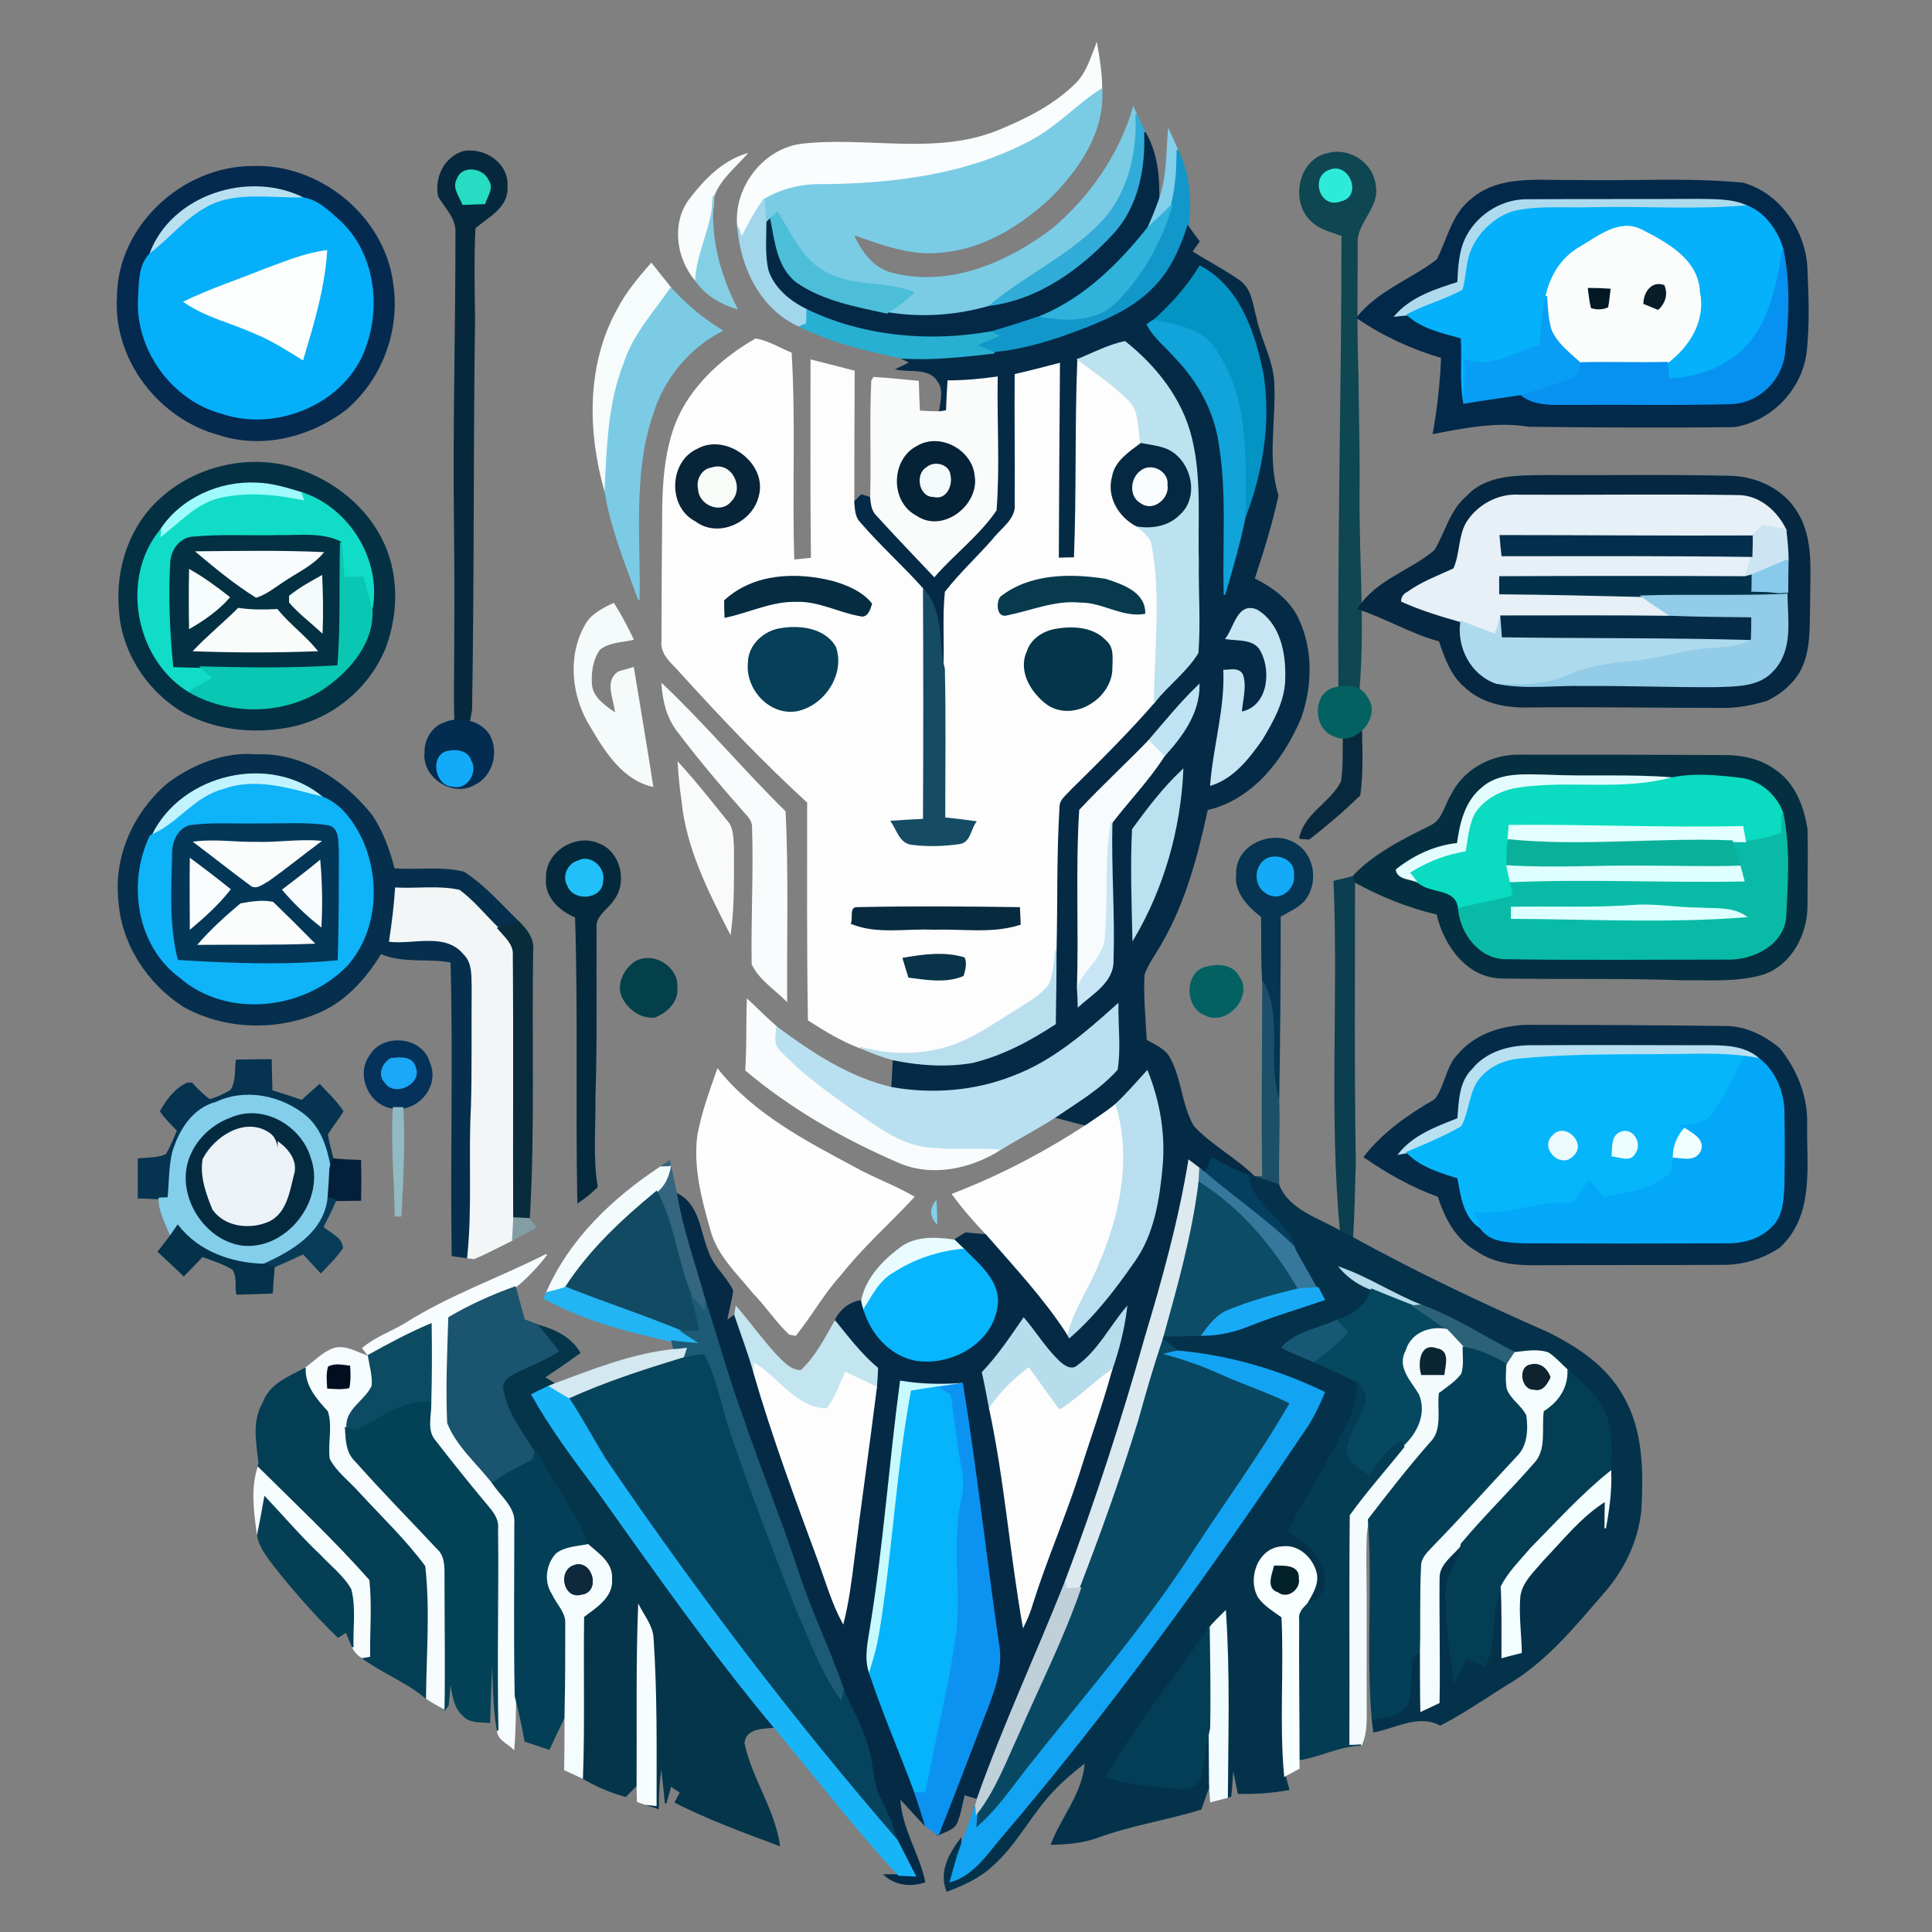 <svg version="1.2" xmlns="http://www.w3.org/2000/svg" viewBox="0 0 512 512" width="512" height="512">
	<rect x="0" y="0" width="512" height="512" fill="#808080" stroke="none"/>
	<title>favicon</title>
	<style>
		.s0 { fill: #036261;stroke: #036261;stroke-width: .4 } 
		.s1 { fill: #fafdfd;stroke: #fafdfd;stroke-width: .4 } 
		.s2 { fill: #7acce5;stroke: #7acce5;stroke-width: .4 } 
		.s3 { fill: #31acd9;stroke: #31acd9;stroke-width: .4 } 
		.s4 { fill: #032946;stroke: #032946;stroke-width: .4 } 
		.s5 { fill: #83ceeb;stroke: #83ceeb;stroke-width: .4 } 
		.s6 { fill: #06283d;stroke: #06283d;stroke-width: .4 } 
		.s7 { fill: #1197ca;stroke: #1197ca;stroke-width: .4 } 
		.s8 { fill: #f9fcfd;stroke: #f9fcfd;stroke-width: .4 } 
		.s9 { fill: #0e4651;stroke: #0e4651;stroke-width: .4 } 
		.s10 { fill: #042a4f;stroke: #042a4f;stroke-width: .4 } 
		.s11 { fill: #2eebd9;stroke: #2eebd9;stroke-width: .4 } 
		.s12 { fill: #26dcc3;stroke: #26dcc3;stroke-width: .4 } 
		.s13 { fill: #03294a;stroke: #03294a;stroke-width: .4 } 
		.s14 { fill: #b9e0f0;stroke: #b9e0f0;stroke-width: .4 } 
		.s15 { fill: #05aff9;stroke: #05aff9;stroke-width: .4 } 
		.s16 { fill: #85cfe5;stroke: #85cfe5;stroke-width: .4 } 
		.s17 { fill: #a2d6eb;stroke: #a2d6eb;stroke-width: .4 } 
		.s18 { fill: #aedaed;stroke: #aedaed;stroke-width: .4 } 
		.s19 { fill: #2fb3db;stroke: #2fb3db;stroke-width: .4 } 
		.s20 { fill: #04b1fa;stroke: #04b1fa;stroke-width: .4 } 
		.s21 { fill: #4dbed8;stroke: #4dbed8;stroke-width: .4 } 
		.s22 { fill: #042a46;stroke: #042a46;stroke-width: .4 } 
		.s23 { fill: #fbfdfc;stroke: #fbfdfc;stroke-width: .4 } 
		.s24 { fill: #fcfdfd;stroke: #fcfdfd;stroke-width: .4 } 
		.s25 { fill: #0791f0;stroke: #0791f0;stroke-width: .4 } 
		.s26 { fill: #f6fcfc;stroke: #f6fcfc;stroke-width: .4 } 
		.s27 { fill: #0494c3;stroke: #0494c3;stroke-width: .4 } 
		.s28 { fill: #091c2a;stroke: #091c2a;stroke-width: .4 } 
		.s29 { fill: #7bcbe5;stroke: #7bcbe5;stroke-width: .4 } 
		.s30 { fill: #021824;stroke: #021824;stroke-width: .4 } 
		.s31 { fill: #089ef6;stroke: #089ef6;stroke-width: .4 } 
		.s32 { fill: #28b0d2;stroke: #28b0d2;stroke-width: .4 } 
		.s33 { fill: #10a4da;stroke: #10a4da;stroke-width: .4 } 
		.s34 { fill: #fdfdfd;stroke: #fdfdfd;stroke-width: .4 } 
		.s35 { fill: #bde2ef;stroke: #bde2ef;stroke-width: .4 } 
		.s36 { fill: #fafcfc;stroke: #fafcfc;stroke-width: .4 } 
		.s37 { fill: #062237;stroke: #062237;stroke-width: .4 } 
		.s38 { fill: #052942;stroke: #052942;stroke-width: .4 } 
		.s39 { fill: #082439;stroke: #082439;stroke-width: .4 } 
		.s40 { fill: #043044;stroke: #043044;stroke-width: .4 } 
		.s41 { fill: #f8fbf8;stroke: #f8fbf8;stroke-width: .4 } 
		.s42 { fill: #f3fafb;stroke: #f3fafb;stroke-width: .4 } 
		.s43 { fill: #f9fdfd;stroke: #f9fdfd;stroke-width: .4 } 
		.s44 { fill: #052741;stroke: #052741;stroke-width: .4 } 
		.s45 { fill: #9efafb;stroke: #9efafb;stroke-width: .4 } 
		.s46 { fill: #11dcc7;stroke: #11dcc7;stroke-width: .4 } 
		.s47 { fill: #e6f0f6;stroke: #e6f0f6;stroke-width: .4 } 
		.s48 { fill: #cde4f3;stroke: #cde4f3;stroke-width: .4 } 
		.s49 { fill: #033042;stroke: #033042;stroke-width: .4 } 
		.s50 { fill: #042f4c;stroke: #042f4c;stroke-width: .4 } 
		.s51 { fill: #09c7b2;stroke: #09c7b2;stroke-width: .4 } 
		.s52 { fill: #88caec;stroke: #88caec;stroke-width: .4 } 
		.s53 { fill: #f7fcfc;stroke: #f7fcfc;stroke-width: .4 } 
		.s54 { fill: #f4fafa;stroke: #f4fafa;stroke-width: .4 } 
		.s55 { fill: #062c41;stroke: #062c41;stroke-width: .4 } 
		.s56 { fill: #073a4d;stroke: #073a4d;stroke-width: .4 } 
		.s57 { fill: #02324b;stroke: #02324b;stroke-width: .4 } 
		.s58 { fill: #154b63;stroke: #154b63;stroke-width: .4 } 
		.s59 { fill: #92cce9;stroke: #92cce9;stroke-width: .4 } 
		.s60 { fill: #f5fafa;stroke: #f5fafa;stroke-width: .4 } 
		.s61 { fill: #c8e5f3;stroke: #c8e5f3;stroke-width: .4 } 
		.s62 { fill: #052c46;stroke: #052c46;stroke-width: .4 } 
		.s63 { fill: #063f57;stroke: #063f57;stroke-width: .4 } 
		.s64 { fill: #04354b;stroke: #04354b;stroke-width: .4 } 
		.s65 { fill: #f9fcfc;stroke: #f9fcfc;stroke-width: .4 } 
		.s66 { fill: #bfe3f2;stroke: #bfe3f2;stroke-width: .4 } 
		.s67 { fill: #08293d;stroke: #08293d;stroke-width: .4 } 
		.s68 { fill: #022d51;stroke: #022d51;stroke-width: .4 } 
		.s69 { fill: #f7fbfc;stroke: #f7fbfc;stroke-width: .4 } 
		.s70 { fill: #13abf7;stroke: #13abf7;stroke-width: .4 } 
		.s71 { fill: #052f4c;stroke: #052f4c;stroke-width: .4 } 
		.s72 { fill: #042f41;stroke: #042f41;stroke-width: .4 } 
		.s73 { fill: #f9fbfb;stroke: #f9fbfb;stroke-width: .4 } 
		.s74 { fill: #c1f3ff;stroke: #c1f3ff;stroke-width: .4 } 
		.s75 { fill: #bbe0ef;stroke: #bbe0ef;stroke-width: .4 } 
		.s76 { fill: #e3fdfe;stroke: #e3fdfe;stroke-width: .4 } 
		.s77 { fill: #0adbc1;stroke: #0adbc1;stroke-width: .4 } 
		.s78 { fill: #0fb3f8;stroke: #0fb3f8;stroke-width: .4 } 
		.s79 { fill: #09bba7;stroke: #09bba7;stroke-width: .4 } 
		.s80 { fill: #043658;stroke: #043658;stroke-width: .4 } 
		.s81 { fill: #c7e5f5;stroke: #c7e5f5;stroke-width: .4 } 
		.s82 { fill: #e3ffff;stroke: #e3ffff;stroke-width: .4 } 
		.s83 { fill: #fafdfb;stroke: #fafdfb;stroke-width: .4 } 
		.s84 { fill: #05293c;stroke: #05293c;stroke-width: .4 } 
		.s85 { fill: #053552;stroke: #053552;stroke-width: .4 } 
		.s86 { fill: #0ab09a;stroke: #0ab09a;stroke-width: .4 } 
		.s87 { fill: #f8fbfc;stroke: #f8fbfc;stroke-width: .4 } 
		.s88 { fill: #21c0f9;stroke: #21c0f9;stroke-width: .4 } 
		.s89 { fill: #14aaf7;stroke: #14aaf7;stroke-width: .4 } 
		.s90 { fill: #dfffff;stroke: #dfffff;stroke-width: .4 } 
		.s91 { fill: #0b3e4f;stroke: #0b3e4f;stroke-width: .4 } 
		.s92 { fill: #f3f6f6;stroke: #f3f6f6;stroke-width: .4 } 
		.s93 { fill: #082a3f;stroke: #082a3f;stroke-width: .4 } 
		.s94 { fill: #deffff;stroke: #deffff;stroke-width: .4 } 
		.s95 { fill: #082c3b;stroke: #082c3b;stroke-width: .4 } 
		.s96 { fill: #b9dfef;stroke: #b9dfef;stroke-width: .4 } 
		.s97 { fill: #083349;stroke: #083349;stroke-width: .4 } 
		.s98 { fill: #04404a;stroke: #04404a;stroke-width: .4 } 
		.s99 { fill: #1c5068;stroke: #1c5068;stroke-width: .4 } 
		.s100 { fill: #042b48;stroke: #042b48;stroke-width: .4 } 
		.s101 { fill: #04325a;stroke: #04325a;stroke-width: .4 } 
		.s102 { fill: #1ba8f7;stroke: #1ba8f7;stroke-width: .4 } 
		.s103 { fill: #06b6fb;stroke: #06b6fb;stroke-width: .4 } 
		.s104 { fill: #053350;stroke: #053350;stroke-width: .4 } 
		.s105 { fill: #04a8f9;stroke: #04a8f9;stroke-width: .4 } 
		.s106 { fill: #fefefe;stroke: #fefefe;stroke-width: .4 } 
		.s107 { fill: #b9deef;stroke: #b9deef;stroke-width: .4 } 
		.s108 { fill: #91bac2;stroke: #91bac2;stroke-width: .4 } 
		.s109 { fill: #fefdfd;stroke: #fefdfd;stroke-width: .4 } 
		.s110 { fill: #042a40;stroke: #042a40;stroke-width: .4 } 
		.s111 { fill: #edf2f7;stroke: #edf2f7;stroke-width: .4 } 
		.s112 { fill: #ebfdfd;stroke: #ebfdfd;stroke-width: .4 } 
		.s113 { fill: #f1fefe;stroke: #f1fefe;stroke-width: .4 } 
		.s114 { fill: #edfafc;stroke: #edfafc;stroke-width: .4 } 
		.s115 { fill: #031f3a;stroke: #031f3a;stroke-width: .4 } 
		.s116 { fill: #053f5f;stroke: #053f5f;stroke-width: .4 } 
		.s117 { fill: #34667f;stroke: #34667f;stroke-width: .4 } 
		.s118 { fill: #dceaf0;stroke: #dceaf0;stroke-width: .4 } 
		.s119 { fill: #f4fbfc;stroke: #f4fbfc;stroke-width: .4 } 
		.s120 { fill: #36789c;stroke: #36789c;stroke-width: .4 } 
		.s121 { fill: #04324b;stroke: #04324b;stroke-width: .4 } 
		.s122 { fill: #0d4c67;stroke: #0d4c67;stroke-width: .4 } 
		.s123 { fill: #124a63;stroke: #124a63;stroke-width: .4 } 
		.s124 { fill: #073c59;stroke: #073c59;stroke-width: .4 } 
		.s125 { fill: #839da5;stroke: #839da5;stroke-width: .4 } 
		.s126 { fill: #04324a;stroke: #04324a;stroke-width: .4 } 
		.s127 { fill: #e8fcff;stroke: #e8fcff;stroke-width: .4 } 
		.s128 { fill: #07b6fc;stroke: #07b6fc;stroke-width: .4 } 
		.s129 { fill: #f7fdfe;stroke: #f7fdfe;stroke-width: .4 } 
		.s130 { fill: #b7dcec;stroke: #b7dcec;stroke-width: .4 } 
		.s131 { fill: #23b4f3;stroke: #23b4f3;stroke-width: .4 } 
		.s132 { fill: #19aaf6;stroke: #19aaf6;stroke-width: .4 } 
		.s133 { fill: #1a546f;stroke: #1a546f;stroke-width: .4 } 
		.s134 { fill: #054860;stroke: #054860;stroke-width: .4 } 
		.s135 { fill: #1d5a75;stroke: #1d5a75;stroke-width: .4 } 
		.s136 { fill: #2b6278;stroke: #2b6278;stroke-width: .4 } 
		.s137 { fill: #c3e5f0;stroke: #c3e5f0;stroke-width: .4 } 
		.s138 { fill: #175975;stroke: #175975;stroke-width: .4 } 
		.s139 { fill: #0d4b62;stroke: #0d4b62;stroke-width: .4 } 
		.s140 { fill: #f4fbfd;stroke: #f4fbfd;stroke-width: .4 } 
		.s141 { fill: #094863;stroke: #094863;stroke-width: .4 } 
		.s142 { fill: #034057;stroke: #034057;stroke-width: .4 } 
		.s143 { fill: #f6fcfd;stroke: #f6fcfd;stroke-width: .4 } 
		.s144 { fill: #d4e8ef;stroke: #d4e8ef;stroke-width: .4 } 
		.s145 { fill: #12a3f2;stroke: #12a3f2;stroke-width: .4 } 
		.s146 { fill: #092632;stroke: #092632;stroke-width: .4 } 
		.s147 { fill: #f4fcfd;stroke: #f4fcfd;stroke-width: .4 } 
		.s148 { fill: #06435c;stroke: #06435c;stroke-width: .4 } 
		.s149 { fill: #000e20;stroke: #000e20;stroke-width: .4 } 
		.s150 { fill: #0e222f;stroke: #0e222f;stroke-width: .4 } 
		.s151 { fill: #033e55;stroke: #033e55;stroke-width: .4 } 
		.s152 { fill: #c6faff;stroke: #c6faff;stroke-width: .4 } 
		.s153 { fill: #043c53;stroke: #043c53;stroke-width: .4 } 
		.s154 { fill: #18b4f8;stroke: #18b4f8;stroke-width: .4 } 
		.s155 { fill: #0c93f2;stroke: #0c93f2;stroke-width: .4 } 
		.s156 { fill: #05b4fb;stroke: #05b4fb;stroke-width: .4 } 
		.s157 { fill: #034156;stroke: #034156;stroke-width: .4 } 
		.s158 { fill: #033f56;stroke: #033f56;stroke-width: .4 } 
		.s159 { fill: #f7fdfd;stroke: #f7fdfd;stroke-width: .4 } 
		.s160 { fill: #f4feff;stroke: #f4feff;stroke-width: .4 } 
		.s161 { fill: #053f55;stroke: #053f55;stroke-width: .4 } 
		.s162 { fill: #f5fcfd;stroke: #f5fcfd;stroke-width: .4 } 
		.s163 { fill: #f8ffff;stroke: #f8ffff;stroke-width: .4 } 
		.s164 { fill: #0e283c;stroke: #0e283c;stroke-width: .4 } 
		.s165 { fill: #03212b;stroke: #03212b;stroke-width: .4 } 
		.s166 { fill: #bfd0d9;stroke: #bfd0d9;stroke-width: .4 } 
		.s167 { fill: #f2fcfe;stroke: #f2fcfe;stroke-width: .4 } 
		.s168 { fill: #043e56;stroke: #043e56;stroke-width: .4 } 
	</style>
	<path id="Layer copy" class="s0" d="m319.5 256.4c3.1-0.8 7-0.8 8.7 2.4 3.9 5.1-3.2 13.1-8.8 10.1-5.2-1.9-5.4-11 0.1-12.5z"/>
	<g id="Layer 1">
		<path class="s1" d="m285.4 22c2.7-2.8 3.8-6.6 5.2-10.2 0.7 4 1.3 7.9 1.3 11.9-6.6 4.2-11.9 10.2-18.9 13.8-16.7 8.9-36 11.3-54.6 11.5-5.6-0.2-11.2 1.1-16 4-2.4 3.2-4.1 6.7-5.9 10.1-0.2-0.7-0.7-2.1-0.9-2.9-1.2-10.1 6.6-20.6 16.8-21.9 17.2-2 35.3 3.1 51.9-3.5 7.6-3.1 15.3-6.9 21.1-12.8z"/>
		<path class="s2" d="m273 37.5c7-3.6 12.3-9.6 18.9-13.8 0.7 11.3-6.1 21.1-13.7 28.7-7.8 7.2-17.4 13.3-28.3 14.3-8.3 1.1-16.2-2-23.9-4.7 2 4.6 5.3 9.3 10.5 10.5 15.2 3.9 30.7-2.8 42.6-11.9 9.9-8.4 17.6-19.5 21.3-32 0.2 0.5 0.5 1.3 0.7 1.7 0.5 10.2-2 21-9.1 28.6-8.7 9.1-20.5 14.3-30 22.4-8.8 2.5-18 3.1-27 1.6q3.9-2.3 7.1-5.4c-7.3-2.9-15.5-1.3-22.6-4.9-6.8-3.1-9.7-10.4-13.5-16.3-0.5 0.4-1.3 1.2-1.7 1.6-0.4 0.4-1.1 1.1-1.4 1.4-0.1-2.1-0.3-4.2-0.5-6.3 4.8-2.9 10.4-4.2 16-4 18.6-0.2 37.9-2.6 54.6-11.5z"/>
		<path class="s3" d="m301.1 30.3c0.7 1.6 1.5 3.2 2.3 4.8 0.4 9.5-1.5 19.7-8.2 27-8.8 9.5-20 17.6-33.2 19.2 9.5-8.1 21.3-13.3 30-22.4 7.1-7.6 9.6-18.4 9.1-28.6z"/>
		<path class="s4" d="m303.4 35.1c3.3 5.6 3.8 12.2 3.6 18.6-0.8 2.2-1.7 4.4-2.7 6.6-7.7 9.7-16.7 18.6-28.3 23.5-4.4 1.5-8.8 2.9-13.3 4.2-16.4 2.9-33.7 1.4-48.8-5.8-4.5-2.2-8.7-5.5-10.4-10.4-1-4.1-0.6-8.3-0.6-12.5 0.3-0.3 1-1 1.4-1.4 1.2 5.9 1.7 12.9 7 16.9 7 4.8 15.6 6.3 23.7 8.1 9 1.5 18.2 0.9 27-1.6 13.2-1.6 24.4-9.7 33.2-19.2 6.7-7.3 8.6-17.5 8.2-27z"/>
		<path class="s5" d="m309.7 34.6c0.8 1.7 1.6 3.4 2.3 5.1 0 4.9-0.3 9.9-1.5 14.7-2 2.1-4.1 3.9-6.2 5.9 1-2.2 1.9-4.4 2.7-6.6 2.4-6.1 2.2-12.7 2.7-19.1z"/>
		<path class="s6" d="m122.9 40.2c5.7-0.9 11.8 3.2 11.4 9.3 0.3 5.5-5.1 7.9-8.5 10.9-0.4 8-0.2 16-0.1 23.9-0.5 34.6-0.2 69.2-0.8 103.8-0.1 0.7-0.4 2-0.5 2.7q-1.9 0-3.8 0-0.1-3.5-0.1-7c0.1-15.2 0.2-30.4 0-45.7-0.3-25.5 0.4-51 0.4-76.5 0.2-3.8-2.8-6.5-4.6-9.6-1-5 1.6-10.3 6.6-11.8z"/>
		<path class="s7" d="m312 39.7c3.2 6.3 3.6 13.4 2.8 20.3-1.9 5.9-4.5 11.8-9 16.3-5 5.2-11.6 8.2-18.2 10.8-7.7 3-15.7 5.6-24.1 6.4-1.7-0.7-3.3-1.3-5-2q3-1.2 6-2.5c-0.5-0.2-1.4-0.7-1.8-1 4.5-1.3 8.9-2.7 13.3-4.2 6.7 1.3 14.8 1.3 19.9-4 6.9-7 11.9-15.9 14.6-25.4 1.2-4.8 1.5-9.8 1.5-14.7z"/>
		<path class="s8" d="m182.8 52.9c3.9-5.1 8.6-10 14.9-12-3.1 3.5-6.9 6.5-8.6 11 0 7.8-4.3 14.7-4.7 22.4-5-5.9-6.3-15.1-1.6-21.4z"/>
		<path class="s9" d="m347.7 58.6c-5.6-4.9-3.6-16.2 4.1-17.8 5.7-1.7 12 2.5 12.6 8.4 1.1 5.9-5.3 9.8-4.8 15.7 0 11.4-0.2 22.9 0.2 34.3 0.1 10.3 0.4 20.5 0.3 30.7-0.2 19 1.7 38-0.4 57-1.6-1.2-5.3-1-4.8-3.7-0.3-39.9 0.8-79.8 0.8-119.8l0.1-1c-2.8-1-5.9-1.7-8.1-3.8z"/>
		<path class="s10" d="m31.2 78.6c0.1-18.6 17.2-34.3 35.5-34.4 17.8-0.8 35 13.1 37.3 30.9 1.8 11.7-2.4 24-11 32.1-0.3 0.3-1 0.9-1.3 1.2-9.4 7.2-22.2 10.5-33.7 6.7-15.8-4.3-27.9-19.9-26.8-36.5z"/>
		<path class="s11" d="m352.3 45.2c5.2-2.2 8.6 6.9 2.9 8-5.2 2-7.8-6.2-2.9-8z"/>
		<path class="s12" d="m121.3 47.4c1.2-3.5 6.7-2.7 8 0.4 1.5 2-0.3 4.2-0.9 6.1q-2.9 0.1-5.7 0.2c-0.8-2.1-2.8-4.4-1.4-6.7z"/>
		<path class="s13" d="m390.2 52.7c7.5-6.3 18-4.6 27.1-4.8 14.9 0.3 29.8-0.7 44.6 0.7 9.9 2.8 16.5 12.8 16.9 22.7 0.3 7.3 0.6 14.6-0.2 21.9-1.2 9.9-9.2 18.3-19.1 19.8-18.1 0.2-36.2 0.1-54.3-0.1-8.5-1.4-16.9 0.3-25.3 1.9q1.8-10 2.2-20.1c-7.9-2.3-15.5-5.8-22.4-10.5 5.5-7 14.3-10 21.2-15.3 2.8-5.4 4-12.2 9.3-16.2z"/>
		<path class="s14" d="m39.8 67.3c5.7-15.5 26.1-22 40.5-14.8-7.2 0.2-14.7-1.1-21.7 0.9-7.7 2.4-12.6 9.2-18.8 13.9z"/>
		<path class="s15" d="m58.6 53.4c7-2 14.5-0.7 21.7-0.9 4 0.6 7 3.7 9.9 6.3 8.8 8.3 10.6 22.1 6.6 33.1-5.1 14.8-23.4 22.5-37.9 17.6-13.3-3.5-23.1-17.1-22.1-30.9 0.2-3.8 0.1-8.4 3-11.3 6.2-4.7 11.1-11.5 18.8-13.9z"/>
		<path class="s16" d="m184.4 74.3c0.4-7.7 4.7-14.6 4.7-22.4-1.3 10.3 1.4 20.6 6.1 29.8-4.3-1.3-8.3-3.7-10.8-7.4z"/>
		<path class="s17" d="m196.5 63.1c1.8-3.4 3.5-6.9 5.9-10.1 0.2 2.1 0.4 4.2 0.5 6.3 0 4.2-0.4 8.4 0.6 12.5 1.7 4.9 5.9 8.2 10.4 10.4q0 1.8-0.1 3.7c-0.4 0.1-1.3 0.4-1.7 0.6-10.3-4.4-15.7-15.6-16.5-26.3 0.2 0.8 0.7 2.2 0.9 2.9z"/>
		<path class="s18" d="m388.9 62.4c3.2-5.8 9.6-9.6 16.2-9.4 15-0.1 30 0 45-0.1 4.3 0.1 8.8-0.1 12.8 1.7-13.5 1.2-27.1 0.2-40.7 0.5-7.1 0.3-14.4-0.6-21.4 1.1-6.1 2.1-11.2 7.9-11.9 14.4-0.3 2.1-0.6 4.2-1.1 6.3-4.7 2.6-10 4-14.8 6.5-0.8 0.1-2.4 0.2-3.2 0.3 4.3-4.9 10.6-6.9 16.6-8.8 0.2-4.3 0.4-8.7 2.5-12.5z"/>
		<path class="s19" d="m304.3 60.3c2.1-2 4.2-3.8 6.2-5.9-2.7 9.5-7.7 18.4-14.6 25.4-5.1 5.3-13.2 5.3-19.9 4 11.6-4.9 20.6-13.8 28.3-23.5z"/>
		<path class="s20" d="m462.9 54.6c4.8 1.8 8.3 6.9 9.6 11.7-1.7 10.6-4.2 23.1-14.1 29.2-4.7 3.4-10.5 4.7-16.2 5q-0.2-2.2-0.4-4.4c5.8-4.3 10.1-11.2 8.5-18.7-0.3-8.5-8.6-13-15.3-16.4-5.8-3-11.5 1.8-16.3 4.6-4.8 2.7-7.8 7.6-8.9 12.9-1.1 4.2-1.3 8.6-1.5 12.9-6.5 2-13.1 6.5-20.1 4 0.1 3.8 0.1 7.6-0.2 11.4-1.1-5.7-0.3-11.5-0.7-17.3-5-1.4-10.4-2.5-14.3-6.1 4.8-2.5 10.1-3.9 14.8-6.5 0.5-2.1 0.8-4.2 1.1-6.3 0.7-6.5 5.8-12.3 11.9-14.4 7-1.7 14.3-0.8 21.4-1.1 13.6-0.3 27.2 0.7 40.7-0.5z"/>
		<path class="s21" d="m204.3 57.9c0.4-0.4 1.2-1.2 1.7-1.6 3.8 5.9 6.7 13.2 13.5 16.3 7.1 3.6 15.3 2 22.6 4.9q-3.2 3.1-7.1 5.4c-8.1-1.8-16.7-3.3-23.7-8.1-5.3-4-5.8-11-7-16.9z"/>
		<path class="s22" d="m305.8 76.3c4.5-4.5 7.1-10.4 9-16.3q1.4 2 2.9 4-1 1.3-1.9 2.7c4.1 2.6 8.4 4.8 12.4 7.6 3.4 2.2 3.6 6.5 4.6 10 1.2 5.9 4.5 11.3 4.7 17.3 0.5 9.9-1.9 20 1.1 29.7-1.6 7.5-3.9 14.8-6.3 22.1 4.8 2.4 9.4 5.7 11.7 10.7 3.8 8.1 3.6 17.8 0.6 26.2-4.6 10.8-12.6 21.4-24.7 24.2-2.6 12-5.8 24.2-11.9 34.9-1.6 3-3.8 5.7-4.9 8.9-0.3 5.8 0.3 11.6 0.6 17.4 2.2 1.3 5 2.3 6.3 4.9 3 5.6 3 12.4 6.2 17.9 4.8 5.2 11.2 8.4 16.2 13.4l-1.3-0.3c-3.5-1.1-6.7-2.9-9.9-4.7q-0.9 2-1.8 4c-0.4-0.3-1.1-0.8-1.4-1.1q-1.4-1.1-2.9-2.2c-2.6 15.9-6.9 31.4-11.5 46.7-6.2 22-13.2 43.7-21.3 65.1-7.6 19.1-16.3 37.8-23.2 57.2q-1.8-0.5-3.6-1.1c-0.7 2.6-1 5.4-2.2 7.9-1 1.5-3.1 2-4.7 2.8 4.1-10.2 7.9-20.4 11.9-30.7 2.5-6.4 5.4-13.2 4-20.2-3.3-22.8-5.8-45.8-9.5-68.6-5.4 0.4-10.9 0.3-16.3-0.6-2.9 21.6-4.4 43.4-7.9 64.9-0.6 4-1.7 8.3-0.3 12.3 3.5 10.6 8 20.9 11.9 31.4 1 3 2 6 2.9 9.1-2.4-2.4-4.6-5-6.9-7.4 0.2 7.9 5 14.7 6.6 22.3-3.7 1.2-7.5 0.8-10.5-1.8 0.9 0 2.8 0 3.7 0q2.1 0.1 4.3 0.2c-1.6-3.2-3.2-6.3-4.8-9.4-1.1-3.6-2.5-7.2-4.2-10.5-2.2-3.8-2.1-8.4-3.1-12.6-1.4-5.7-4.3-10.9-6.7-16.2-3.5-10.4-8.4-20.3-11.9-30.8-4.6-14.1-10.2-27.8-15-41.9-3.7-10-6.5-20.3-9.8-30.4-2.7-9.6-6.1-19.1-7.8-29 6 2.8 6.1 9.9 8.3 15.3 1.3 4 4.8 6.7 6.6 10.4-0.3 2.7-1.2 5.4-1.6 8.2 0.6-0.5 1.7-1.3 2.3-1.7 1.7 5.1 3.7 10.2 5.1 15.4 4.9 16.9 11 33.3 17.1 49.8 2 5.5 3.6 11.1 6.4 16.3 1.4-5.5 2.1-11.1 2.8-16.7 1.9-15.2 4.1-30.5 6-45.7q0.2-2.5 0.3-5c-4.3-3.6-7.7-8.1-11.2-12.4 1.3-3 3.8-5 7.1-5.5 0.1 0.6 0.4 1.7 0.6 2.3 1.9 6.4 6.9 12.1 13.6 13.4 9.1 1.5 19.9-4.2 21.5-13.8 1.3-6.7-4.6-11.3-8.7-15.5-0.6-0.6-1.9-1.8-2.5-2.4q1.5-1 3-1.9 2.9 0.3 5.8 0.5c7.3 8.4 15 16.6 21.1 26l0.6 1.1c6.7-5.8 12.1-12.9 17.1-20.1 5.2-7.3 6.6-16.4 7.4-25.1 0.8-8.6-0.7-17.3-3.9-25.3-2.8 3.1-5.5 6.2-8.5 9-2.4 1.9-5 3.6-7.5 5.3q-4.2-1.1-8.4-2.2c5.7-3.9 11.8-7.4 16.4-12.6 0.9-5.7 0.1-11.5 0.2-17.2-8.4 7.5-17 15.1-27.7 19.1-10.1 4-21.4 4.9-32.1 3q0.2-3.7 0.4-7.5c6.8 1.4 14 1.9 20.9 0.7 7.9-1.9 15.2-5.8 21.9-10.2 0.1-6.5 0.2-13 0.2-19.5 0.3-12.7 0-25.5 0.8-38.2 0.1-1.9 1.8-3 2.9-4.3 7.7-7.6 15.4-15.2 22.5-23.4 3.6-4.5 8.4-8 11.4-12.9 0.6-8 0-16 0.1-24-0.3-10.9 0.8-22.1-1.8-32.8-2.5-10.4-9.4-19.1-17.6-25.6-4.3 0.9-8.3 3-12.4 4.7-0.7 17.5-0.2 35.1-0.9 52.6q-2.2 0-4.4 0.1 0.1-25.8 0.3-51.6c-3.9 1-7.7 2-11.6 2.9-0.1 11.3 0.1 22.7 0 34 0.5 4.3-3.6 6.7-5.9 9.7-4.1 4.7-8.7 8.9-12.6 13.9-0.7 6.7-0.1 13.6-0.4 20.4-1.7-7-0.2-15.2-5.4-20.9-5.5-6.2-11.7-11.7-17.1-18-1.3-1.4-1.3-3.3-1.5-5.1 0.5-0.5 1.6-1.6 2.1-2.1 0.6 0.2 1.9 0.6 2.5 0.8 0.2 1.5 0.3 3.2 1.5 4.4 5 5.5 10.2 10.9 15.3 16.3 5.2-6 11.8-10.9 16.3-17.5 0.9-11.7 0.1-23.5 0.3-35.2-4.3 0.6-8.6 1-12.9 1-0.2 2.7-0.3 5.3-0.4 7.9-0.5 0.1-1.4 0.2-1.9 0.3 0.4-2.8 1.4-6-0.5-8.4-2.3-3.5-7.2-2.3-10.7-3q1.7-0.8 3.5-1.7-1.3-0.7-2.6-1.3c8.3 0.6 16.6-0.4 24.8-1.3 8.4-0.8 16.4-3.4 24.1-6.4 6.6-2.6 13.2-5.6 18.2-10.8z"/>
		<path class="s23" d="m418.7 65.6c4.8-2.8 10.5-7.6 16.3-4.6 6.7 3.4 15 7.9 15.3 16.4 1.6 7.5-2.7 14.4-8.5 18.7-7.7 0.2-15.4-0.1-23.1 0.1-2.8-2.6-6.1-5-7.7-8.7-0.9-2.9-1-6-1.2-9 1.1-5.3 4.1-10.2 8.9-12.9z"/>
		<path class="s24" d="m70.5 71.3c5.2-1.9 10.4-4.1 16-4.8-0.6 9.8-3.5 19.3-6.3 28.7-4-2.4-7.9-5-12.3-6.8-6.3-2.9-13.2-4.4-19-8.4 7-3.4 14.4-5.8 21.6-8.7z"/>
		<path class="s25" d="m472.5 66.3c1.8 8.9 1.4 18.1 0.4 27-0.6 7.2-6.9 13.5-14.3 13.6-13.7 0.4-27.5 0.1-41.3 0.2-4.8-0.1-10.3 0.7-14.3-2.6 5-1.4 9.8-3.2 14.7-4.8q0.5-1.8 1-3.5c7.7-0.2 15.4 0.1 23.1-0.1q0.2 2.2 0.4 4.4c5.7-0.3 11.5-1.6 16.2-5 9.9-6.1 12.4-18.6 14.1-29.2z"/>
		<path class="s26" d="m172.6 69.9q2.6 3.3 5.2 6.5c-4.4 6.4-9.9 12.3-12.3 19.8-4.3 10.8-4.5 22.5-5.1 34-4.5-15.7-4.8-33.5 3.3-48.1 2.3-4.5 5.6-8.4 8.9-12.2z"/>
		<path class="s27" d="m305.8 84.9c4.7-4.2 8.9-8.9 12.2-14.3 10.6 5.6 14.5 17.8 16.7 28.8 1.9 12.6-0.2 25.8-4.8 37.6 0-14.7 1.1-30.7-7.4-43.6-3.2-6.2-10.7-7.1-16.7-8.5z"/>
		<path class="s28" d="m435.7 80.4c0.1-2.8 2-5.8 5.2-4.7 1 2.3 0.2 4.6-1.5 6.2-0.9-0.4-2.8-1.1-3.7-1.5z"/>
		<path class="s29" d="m177.8 76.4c4 4.4 8.5 8.2 13.5 11.2-8.8 4.5-15.5 12.7-18.4 22.1-5.4 15.8-3.3 32.8-3.6 49.2-3.4-9.4-7.3-18.8-8.9-28.7 0.6-11.5 0.8-23.2 5.1-34 2.4-7.5 7.9-13.4 12.3-19.8z"/>
		<path class="s30" d="m421 76.5q2.8 0 5.6 0.2c-0.2 1.5-0.3 3.1-0.6 4.6-1.3 0.6-2.8 0.6-4.2 0.2-0.4-1.6-0.6-3.3-0.8-5z"/>
		<path class="s31" d="m408.3 91.4c0.2-4.3 0.4-8.7 1.5-12.9 0.2 3 0.3 6.1 1.2 9 1.6 3.7 4.9 6.1 7.7 8.7q-0.5 1.7-1 3.5c-4.9 1.6-9.7 3.4-14.7 4.8-5 0.8-10 1.4-15 2.3 0.3-3.8 0.3-7.6 0.2-11.4 7 2.5 13.6-2 20.1-4z"/>
		<path class="s32" d="m213.9 82.2c15.1 7.2 32.4 8.7 48.8 5.8 0.4 0.3 1.3 0.8 1.8 1q-3 1.3-6 2.5c1.7 0.7 3.3 1.3 5 2-8.2 0.9-16.5 1.9-24.8 1.3-9.1-2-18.3-4.1-26.6-8.3 0.4-0.2 1.3-0.5 1.7-0.6q0.1-1.9 0.1-3.7z"/>
		<path class="s33" d="m304.1 86c0.4-0.3 1.2-0.9 1.7-1.1 6 1.4 13.5 2.3 16.7 8.5 8.5 12.9 7.4 28.9 7.4 43.6-1.4 7-3.4 13.8-5.4 20.6-0.4-13.5 0.9-27.1-1.4-40.5-1.3-8.5-5.7-16.3-11.6-22.4-2.5-2.9-5.7-5.3-7.4-8.7z"/>
		<path class="s34" d="m178.2 115.1c3.3-11.1 12.3-19.6 22.1-25.2 3.3 0.6 6.2 2.4 9.3 3.7 1.1 18.3 0.1 36.6 0.7 54.9 1.2-0.1 3.6-0.4 4.8-0.5-0.2-17.5-0.1-35-0.1-52.5q5.6 1.4 11.3 2.9-0.1 17.5-0.1 34.9c0.2 1.8 0.2 3.7 1.5 5.1 5.4 6.3 11.6 11.8 17.1 18 0.1 20.3 0.1 40.5 0 60.8q-4.3 0.2-8.5 0.5c1.5 2.2 2.3 5.7 5.4 6 4.1 0.5 8.4 0.4 12.5-0.2 2.8-0.3 2.9-3.8 4.3-5.7-2.8-0.4-5.5-0.7-8.2-1 0-13.2 0.2-26.4-0.1-39.5 0.3-6.8-0.3-13.7 0.4-20.4 3.9-5 8.5-9.2 12.6-13.9 2.3-3 6.4-5.4 5.9-9.7 0.1-11.3-0.1-22.7 0-34 3.9-0.9 7.7-1.9 11.6-2.9q-0.2 25.8-0.3 51.6 2.2-0.1 4.4-0.1c0.7-17.5 0.2-35.1 0.9-52.6 4.6 3.4 9.4 6.6 13.4 10.6 3.1 3 2.6 7.8 3.3 11.7-3.1 2.3-6.8 4.7-7.5 8.7-1.5 5.3 1.7 10.6 6.3 13 1.7 1.4 3.8 2.8 4.2 5.2 2.5 13.6 0.7 27.6 0.6 41.4-7.1 8.2-14.8 15.8-22.5 23.4-1.1 1.3-2.8 2.4-2.9 4.3-0.8 12.7-0.5 25.5-0.8 38.2-0.3 3.1-0.5 6.3-1.7 9.2-2.3 3-5.7 4.8-8.8 6.8-6.7 4.1-13.2 9-21.1 10.5-6.7 1.5-13.6 1.1-20.3-0.7-4.8-1.8-9.2-4.5-13.6-7.3-0.3-19.2-0.2-38.5-0.2-57.7-11.8-10.8-22.8-22.4-33.6-34.3-2.1-2.5-5.5-4.8-5-8.6 0-11.7 0.1-23.5 0.2-35.2 0.1-6.5 0.6-13.1 2.5-19.4z"/>
		<path class="s35" d="m285.7 95.3c4.1-1.7 8.1-3.8 12.4-4.7 8.2 6.5 15.1 15.2 17.6 25.6 2.6 10.7 1.5 21.9 1.8 32.8-0.1 8 0.5 16-0.1 24-3 4.9-7.8 8.4-11.4 12.9 0.1-13.8 1.9-27.8-0.6-41.4-0.4-2.4-2.5-3.8-4.2-5.2 3.9 0.7 8.3 0 11.2-2.9 5.8-5 2.8-15.5-4.2-17.6-1.9-0.6-3.8-0.8-5.8-1.2-0.7-3.9-0.2-8.7-3.3-11.7-4-4-8.8-7.2-13.4-10.6z"/>
		<path class="s36" d="m231.1 100.9l0.5-0.8c3.9 0.2 7.8 0.7 11.7 1q0.1 4 0.3 7.9 2.7 0.2 5.4 0.2c0.5-0.1 1.4-0.2 1.9-0.3 0.1-2.6 0.2-5.2 0.4-7.9 4.3 0 8.6-0.4 12.9-1-0.2 11.7 0.6 23.5-0.3 35.2-4.5 6.6-11.1 11.5-16.3 17.5-5.1-5.4-10.3-10.8-15.3-16.3-1.2-1.2-1.3-2.9-1.5-4.4 0.3-10.4-0.2-20.7 0.3-31.1z"/>
		<path class="s37" d="m243.2 118.3c5.9-3.5 14.3 1.1 14.9 7.8 1.3 7.6-8.3 15.1-15.1 10.4-7-3.6-6.7-14.8 0.2-18.2z"/>
		<path class="s38" d="m302.4 117.6c2 0.4 3.9 0.6 5.8 1.2 7 2.1 10 12.6 4.2 17.6-2.9 2.9-7.3 3.6-11.2 2.9-4.6-2.4-7.8-7.7-6.3-13 0.7-4 4.4-6.4 7.5-8.7z"/>
		<path class="s39" d="m184.9 119.1c7.5-4.2 18.3 3.8 16 12.3-1.6 6.9-10.6 11.1-16.5 6.6-7.3-3.7-6.9-15.6 0.5-18.9z"/>
		<path class="s40" d="m42.6 132.2c9-8.2 22.1-11.5 33.9-8.5 10.2 2.7 19.5 9.5 24.4 18.9 4.6 8.8 4.6 19.4 1.3 28.6-4.2 10.9-14.3 19.3-25.8 21.4-9.6 1.8-19.9 0.6-28.4-4.3-9.3-5.8-15.8-16.1-16.3-27-0.9-10.7 2.8-21.9 10.9-29.1z"/>
		<path class="s41" d="m188.6 124.1c5.1-1.8 8.6 5.2 5 8.7-2.7 3.3-8.3 0.8-8.4-3.2-0.6-2.4 0.9-5.2 3.4-5.5z"/>
		<path class="s42" d="m245.6 124c2-1.8 5.9-0.8 6.1 2 0.6 2.7-1.1 6.4-4.3 5.5-3.7 0.1-4.7-5.8-1.8-7.5z"/>
		<path class="s43" d="m302.5 124.8c2.6-2 7.1 0.2 6.7 3.7 0.6 3.5-3.7 7-6.8 4.7-3.1-1.7-2.7-6.5 0.1-8.4z"/>
		<path class="s44" d="m388.9 131.5c5.1-5.5 13.2-5.3 20.2-5.4 16.6 0.1 33.3-0.2 49.9 0.2 6.7 0.3 13.5 3.5 17.1 9.4 4.6 7.3 3.3 16.4 3.4 24.6-0.2 6.1 0.3 12.6-2.9 18-2 3.2-5 5.6-8.3 7.2-3.9 1.2-7.9 2-12 1.9-17.4 0-34.8-0.3-52.2-0.1-5.7 0-11.6-1.3-15.8-5.3-3.7-3.1-5.3-7.8-6.8-12.2-7.5-2-14.2-6.1-21.5-8.5 4.7-7.5 13.9-9.9 20.3-15.4 2.9-4.8 4.1-10.7 8.6-14.4z"/>
		<path class="s45" d="m42.5 140.6c5.4-8.4 15.6-13 25.5-12.5 4.2 0.1 8.2 1.4 12.2 2.6 0.2 0.5 0.5 1.7 0.7 2.2-7.3-1.6-15-2.4-22.4-0.8-6.6 1.5-11 6.9-16.2 10.7 0-0.5 0.2-1.6 0.2-2.2z"/>
		<path class="s46" d="m80.2 130.7c12.4 4.2 20.8 17.9 18.3 30.9-0.7-2.9-1.6-5.7-2.3-8.6q-2.5 0.1-5.1 0.1c-0.2-3.1-0.4-6.3-0.8-9.4-5.1-2.5-10.9-1.6-16.3-1.7-7.6 0.2-15.2-0.3-22.8 0.4-3.5 0.2-5.8 3.5-5.9 6.8-0.5 9.1-0.1 18.3 0.8 27.4q3.6 0.1 7.2 0.2 1.6 1.4 3.2 2.9-3.1 1.7-6.3 3.6c-14.1-8.4-18.2-30-7.7-42.7 0 0.6-0.2 1.7-0.2 2.2 5.2-3.8 9.6-9.2 16.2-10.7 7.4-1.6 15.1-0.8 22.4 0.8-0.2-0.5-0.5-1.7-0.7-2.2z"/>
		<path class="s47" d="m388.7 138.6c2.9-4.7 8.4-7.7 14-7.3 19.4 0.1 38.7-0.2 58.1 0.1 5.5 0.1 10.1 4.2 12.4 9q-3-0.5-6-1.1-1.4 1.4-2.9 2.8c-22.2 0.1-44.5-0.1-66.7-0.1q0.2 2.6 0.5 5.2c22 0 44.1-0.1 66.1 0.2-0.4 1.9-1.1 3.7-1.7 5.5-21.7-0.1-43.3-0.1-65 0q0 2.2 0 4.4c12.5 0.1 25.1 0.4 37.6 0.7 2.6 1.9 5.3 3.6 8 5.4-15.1-0.2-30.2-0.1-45.3-0.1q-0.7 2.5-1.5 4.9c-3-1.1-6-2.3-9.1-3.5-5.3-1.5-10.6-3.1-15.7-5.4q0.1-1.6 1.6-2.3c3.7-2.7 8.1-4.3 12.2-6.2 1.8-3.8 1.3-8.5 3.4-12.2z"/>
		<path class="s48" d="m464.3 142.1q1.5-1.4 2.9-2.8 3 0.6 6 1.1c0.3 2.7 0.6 5.3 0.6 8-3.3 1.3-6.5 2.8-9.8 4.1-0.4 0.1-1.1 0.3-1.5 0.4 0.6-1.8 1.3-3.6 1.7-5.5 0.1-1.8 0.1-3.5 0.1-5.3z"/>
		<path class="s49" d="m45.3 149.2c0.1-3.3 2.4-6.6 5.9-6.8 7.6-0.7 15.2-0.2 22.8-0.4 5.4 0.1 11.2-0.8 16.3 1.7-0.3 10.9 0.2 21.9-0.7 32.8-12.1 0.8-24.2 0.6-36.3 0.3q-3.6-0.1-7.2-0.2c-0.9-9.1-1.3-18.3-0.8-27.4z"/>
		<path class="s50" d="m397.6 142c22.2 0 44.5 0.2 66.7 0.1 0 1.8 0 3.5-0.1 5.3-22-0.3-44.1-0.2-66.1-0.2q-0.3-2.6-0.5-5.2z"/>
		<path class="s51" d="m90.3 143.7c0.4 3.1 0.6 6.3 0.8 9.4q2.6 0 5.1-0.1c0.7 2.9 1.6 5.7 2.3 8.6 0.5 7.5-4.5 14.3-10.1 18.8-10.4 8.8-26.5 9.7-38.2 2.9q3.2-1.9 6.3-3.6-1.6-1.5-3.2-2.9c12.1 0.3 24.2 0.5 36.3-0.3 0.9-10.9 0.4-21.9 0.7-32.8z"/>
		<path class="s8" d="m52.2 146.3c11.1-0.1 22.2-0.3 33.3 0.2-3 3.5-7.3 5.3-11 7.9-2.1 1.4-4.1 3-6.6 3.8-5.6-3.5-10.7-7.7-15.7-11.9z"/>
		<path class="s52" d="m464 152.5c3.3-1.3 6.5-2.8 9.8-4.1q-0.1 4.3-0.1 8.5-2.9 0.2-5.8 0.2c-1 0-3-0.1-4-0.1 0.1-1.1 0.1-3.4 0.1-4.5z"/>
		<path class="s53" d="m50.3 151.1c3.7 2.1 7.1 4.6 10.4 7.2-2.9 3.3-6.6 5.9-10.4 8.1-0.1-5.1-0.1-10.2 0-15.3z"/>
		<path class="s54" d="m76.8 158c2.6-2.1 5.5-3.7 8.4-5.3 0.2 4.9 0.3 9.9 0.1 14.8-2.8-2.6-6-5-8.5-7.9 0-0.4 0-1.2 0-1.6z"/>
		<path class="s55" d="m192.1 159.2c7.7-7.1 19-7.5 28.7-5 3.7 1.1 7.6 2.7 10.1 5.8-0.4 1.4-1.1 3.7-3 3.1-5.7-1-10.9-4-16.8-3.8-6.6-0.2-12.6 2.9-18.9 4.2q-0.1-2.2-0.1-4.3z"/>
		<path class="s56" d="m265.2 158.3c7.7-6.1 18.4-6.2 27.8-4.7 4.3 1.4 10.4 3.4 10.3 8.9-5.9 1-11.1-3.1-17-3-6.7-0.7-13 2.1-19.5 3.4-2.5 0.7-2.6-3.2-1.6-4.6z"/>
		<path class="s57" d="m397.5 152.9c21.7-0.1 43.3-0.1 65 0 0.4-0.1 1.1-0.3 1.5-0.4 0 1.1 0 3.4-0.1 4.5 1 0 3 0.1 4 0.1q2.2 0.1 4.4 0.5c-12.3 0.5-24.8 0-37.2 0.4-12.5-0.3-25.1-0.6-37.6-0.7q0-2.2 0-4.4z"/>
		<path class="s58" d="m244.8 156.4c5.2 5.7 3.7 13.9 5.4 20.9 0.3 13.1 0.1 26.3 0.1 39.5 2.7 0.3 5.4 0.6 8.2 1-1.4 1.9-1.5 5.4-4.3 5.7-4.1 0.6-8.4 0.7-12.5 0.2-3.1-0.3-3.9-3.8-5.4-6q4.2-0.3 8.5-0.5c0.1-20.3 0.1-40.5 0-60.8z"/>
		<path class="s59" d="m472.3 157.6l1.2-0.1c0.1 6.7 1.5 14.6-3.5 20-3.7 4.4-9.8 4.2-15.1 4.4-11.7 0.1-23.4-0.4-35.2-0.3-7.7-0.2-15.5 1-23.2-0.6 6.4 0.3 13 0.3 18.9-2.3 5.6-2.5 11.7-3.3 17.7-3.8 7-0.6 13.7-3.1 20.7-3.4 3.3-0.3 6.9-0.3 10-2.1 0.1-1.9 0.1-3.8 0.1-5.6-6.9-0.1-13.9-0.1-20.8-0.4-2.7-1.8-5.4-3.5-8-5.4 12.4-0.4 24.9 0.1 37.2-0.4z"/>
		<path class="s36" d="m63.2 161.3c3.4 0.5 6.8 0.5 10.2 0.3 3.2 3.9 7.3 6.9 10.5 10.8-10.8 0.4-21.6 0.4-32.4 0 3.7-3.9 7.9-7.3 11.7-11.1z"/>
		<path class="s60" d="m155.1 165.9c1.5-3 4.6-4.5 7.5-5.9 1.9 3 3.6 6.2 5.1 9.4-2.9 0.7-6.4 0.6-8.9 2.7-1.9 2.7-2.4 6.3-2.1 9.6 0.5 3.6 3.9 5.6 6.5 7.5-0.1-3.6-3.1-8.6 0.8-11.1 1-0.3 2.8-0.8 3.8-1.1 1.7 10.4 3.5 20.9 5.1 31.3-7.8-1.8-12.5-9.3-16.3-15.8-4.9-7.8-6.1-18.4-1.5-26.6z"/>
		<path class="s61" d="m325 169.2c2.2-2.9 3.1-9.5 8-7.5 6 3.5 7.6 11.3 7.4 17.7 0.1 6-3 11.5-6 16.5-3.5 5-7.5 10.2-13.5 12.1 0.8-10.2 3.9-20.1 3.5-30.3 1.6 0 3.8-0.7 4.8 1.1 1.1 3.2-0.1 6.7-0.3 10 7.2-1.3 8.3-10.7 5.4-16.2-1.7-3.5-6.1-2.9-9.3-3.4z"/>
		<path class="s18" d="m396.3 168.2q0.8-2.4 1.5-4.9 0.2 2.7 0.4 5.4c21.9 0.3 43.7 0.1 65.6 0.7-3.1 1.8-6.7 1.8-10 2.1-7 0.3-13.7 2.8-20.7 3.4-6 0.5-12.1 1.3-17.7 3.8-5.9 2.6-12.5 2.6-18.9 2.3-6.6-2.3-10.3-9.5-9.3-16.3 3.1 1.2 6.1 2.4 9.1 3.5z"/>
		<path class="s62" d="m397.8 163.3c15.1 0 30.2-0.1 45.3 0.1 6.9 0.3 13.9 0.3 20.8 0.4 0 1.8 0 3.7-0.1 5.6-21.9-0.6-43.7-0.4-65.6-0.7q-0.2-2.7-0.4-5.4z"/>
		<path class="s63" d="m206.7 166.7c5.1-0.9 11.6-0.2 14.6 4.7 2.6 7.2-3 15.5-10.2 16.9-7.1 1.2-13.4-5.8-12.7-12.6 0-4.6 4-8.3 8.3-9z"/>
		<path class="s64" d="m279.5 166.9c4.7-0.9 10.3-0.6 13.6 3.1 2 1.7 1.5 4.6 1.5 6.9 0.1 8-10.1 14.4-17 9.7-4.1-3-7.7-8.7-5.3-13.9 1-3.2 4.1-5.2 7.2-5.8z"/>
		<path class="s65" d="m175.5 181.4c11.3 10.7 21.4 22.8 32.5 33.7 0.8 16.6 0.3 33.4 0.4 50-3.1-3.1-7.1-5.6-9-9.6-0.2-12 0.5-24.1 0.1-36.2 0.1-1.8-1.2-3.1-2.3-4.3-6.1-6.9-12-13.9-17.6-21.3-2.7-3.5-3.8-7.9-4.1-12.3z"/>
		<path class="s66" d="m304.4 196.4c4.3-5 8.5-10.2 13.3-14.8 0 7.5-4.5 13.5-9.3 18.8q-2-2-4-4z"/>
		<path class="s67" d="m356.1 191.6q2.3-0.3 4.6-0.6c0.1 6.6 0.5 13.2-0.4 19.7-4.2 4.1-8.8 8-13.4 11.6-0.7-0.1-1.9-0.1-2.4-0.2 1.3-6.5 8.3-9.3 11.1-15 0.7-5.1 0.3-10.4 0.5-15.5z"/>
		<path class="s68" d="m117.9 191.6c3.9-1.7 9.3-0.5 11.7 3.2 2.5 4.5 0.8 10.9-4 13.1-5.6 3.2-13.6-2-12.9-8.4-0.1-3.3 1.8-6.8 5.2-7.9z"/>
		<path class="s69" d="m286.2 214.7c5.9-6.3 12.2-12.1 18.2-18.3q2 2 4 4c-4 6.3-9.3 11.7-13.8 17.6-1.8 10-0.7 20.3-1.6 30.4-0.3 5.5-5.7 8.6-7.4 13.5 0.5-15.7-0.4-31.5 0.6-47.2z"/>
		<path class="s70" d="m118.2 199.3c2.3-0.6 5.6-0.5 6.5 2.3 1.8 2.9-1 7.6-4.5 6.7-4.6 0.1-6.1-7.5-2-9z"/>
		<path class="s71" d="m44.9 207.4c6.7-4.8 14.7-8 23-7.3 12.2-0.5 23.1 6.7 30.5 15.9 2.9 4.3 4.7 9.2 6 14.3 6.2 0.5 12.5-0.6 18.5 0.9 5.6 3.6 9.9 8.7 14.7 13.3q-2.8 0.7-5.6 1.5c-3.4-3.3-6.4-7.1-10.3-10-5.5-1.2-11.2-0.3-16.8-0.6-0.3 4.7-0.9 9.4-1.6 14 6.5 0.7 14.9-2.5 19.7 3.4 2.4 2.3 2.1 5.9 2.2 9-0.1 10.5 0.1 21.1-0.2 31.6-0.7 13.3 0.4 26.6-1 39.9q-2.1-0.3-4.1-0.6c-0.4-25.9 0.4-51.9-0.3-77.8-6.2-1.2-12.8 0.3-18.7-2.3-4.2 6.9-9.9 13.2-17.6 16.1-11.1 4.4-24.2 3.8-34.7-2.1-9.4-6.1-16.2-16.4-17-27.7-1.4-12 4.1-23.9 13.3-31.5z"/>
		<path class="s72" d="m384.6 210.9c3.2-6.8 10.7-10.9 18.2-10.7 17.8 0 35.6 0 53.4 0.1 4.9-0.1 10 0.8 14.1 3.8 5.2 3.4 7.6 9.7 8.5 15.6 0.2 6.7 0 13.4 0 20.1 0.1 7.6-4.1 15.8-11.6 18.3-6.7 2-13.8 1.4-20.8 1.5-16.1-0.6-32.3-0.2-48.5-0.5-9.1-0.1-15.2-8.8-17-16.9-7.7-1.8-15.1-4.8-22-8.6l-0.4-1.2c5.7-6.1 13.3-9.8 20.7-13.5 3.2-1.5 3.7-5.3 5.4-8z"/>
		<path class="s73" d="m179.8 202.3c4.4 4.8 8.5 10 12.6 15.1 1.8 1.8 1.7 4.4 1.9 6.8 0 7.7 0.2 15.4-0.8 23-5.6-11-11.5-22.5-12.7-35.1-0.5-3.2-0.8-6.5-1-9.8z"/>
		<path class="s74" d="m40.5 221.2c7.9-16 31.2-21.4 44.9-9.9-8.5-2.1-17.5-5.2-26.2-2-7.5 1.9-11.8 8.9-18.7 11.9z"/>
		<path class="s75" d="m300.2 219.8c4-5.5 8.2-11 13.2-15.7-0.7 15.6-5.1 31.2-13.1 44.7-0.2-9.7-0.6-19.3-0.1-29z"/>
		<path class="s76" d="m392.5 209.1c4.7-4.4 11.6-3.7 17.5-3.6 11.1 0.5 22.1-0.2 33.1 0.7-13.4 3.7-27.6 0.6-41.3 2.8-4.3 0.8-8.6 3.1-10.9 6.9-1.5 3.1-1.7 6.6-2.3 9.9-5.2 0.8-10.1 2.7-14.6 5.5 0.5 0.6 1.5 1.9 1.9 2.5-1.9-1.1-5.4-0.7-5.8-3.3 4.7-3.7 10.2-6.3 16.2-6.9 0.7-5.2 2-10.9 6.2-14.5z"/>
		<path class="s77" d="m443.1 206.2c5.9-1.2 12-0.6 17.9 0.1 5.2 0.5 9.7 4.4 11.4 9.2q-0.1 2.7-0.2 5.4c-3.2 1-6.4 1.9-9.7 2.1-0.2-1-0.5-2.9-0.7-3.9-20.6 0.5-41.2-0.5-61.8-0.3-0.1 1-0.2 2.8-0.3 3.8-0.2 2.3-0.3 4.6-0.3 6.9q0.4 2 0.9 4.1 0.4 1.9 0.8 3.8c-4.8 1.5-9.7 2.1-14.5 3.4-0.6-5.8-7.4-4-10.7-7-0.4-0.6-1.4-1.9-1.9-2.5 4.5-2.8 9.4-4.7 14.6-5.5 0.6-3.3 0.8-6.8 2.3-9.9 2.3-3.8 6.6-6.1 10.9-6.9 13.7-2.2 27.9 0.9 41.3-2.8z"/>
		<path class="s78" d="m59.2 209.3c8.7-3.2 17.7-0.1 26.2 2 4.8 1.8 8 6.3 10.2 10.7 5.1 10.7 4.4 24.6-3.6 33.7-11.2 11.7-31.6 14.2-44.2 3.3-11.5-8.4-13.9-25.2-7.9-37.5l0.6-0.3c6.9-3 11.2-10 18.7-11.9z"/>
		<path class="s79" d="m472.4 215.5c1.9 8.9 1.2 18 0.8 27-0.3 7.8-8.8 11.9-15.8 11.6-19.4 0-38.8 0.2-58.2-0.1-7 0.1-12.1-6.7-12.6-13.2 4.8-1.3 9.7-1.9 14.5-3.4q-0.4-1.9-0.8-3.8c20.6-0.9 41.2 0.2 61.8-0.2q-0.5-1.9-1-3.8-1-3.4-2.1-6.7c0.8 0.1 2.6 0.1 3.5 0.1 3.3-0.2 6.5-1.1 9.7-2.1q0.1-2.7 0.2-5.4z"/>
		<path class="s80" d="m50.2 218.9c6.3-0.9 12.6-0.3 18.9-0.5 5.9 0.1 11.9-0.4 17.8 0.5 2.9 0.5 2.5 4.2 2.7 6.5 0 9.6 0 19.3-0.3 28.9-13.9 1.3-28 0.8-42-0.1-2.3-9-1.7-18.4-1.5-27.6-0.1-3.2 1.2-6.7 4.4-7.7z"/>
		<path class="s81" d="m293 248.4c0.9-10.1-0.2-20.4 1.6-30.4-0.3 12.2 0.7 24.4 0.3 36.6 0.1 5.6-5.5 8.7-9.1 12 0-1.2-0.1-3.5-0.2-4.7 1.7-4.9 7.1-8 7.4-13.5z"/>
		<path class="s82" d="m400 218.8c20.6-0.2 41.2 0.8 61.8 0.3 0.2 1 0.5 2.9 0.7 3.9-0.9 0-2.7 0-3.5-0.1-19.8-0.8-39.6 1.7-59.3-0.3 0.1-1 0.2-2.8 0.3-3.8z"/>
		<path class="s83" d="m51.6 223.2c5.4-0.7 10.9 0.2 16.3 0.1 5.6 0.2 11.2-0.8 16.9-0.3-4.6 3.4-9.1 7.1-13.8 10.4-1.4 0.7-3.2 2.4-4.7 1-5-3.7-9.8-7.5-14.7-11.2z"/>
		<path class="s84" d="m144.9 232.7c-0.3-6.7 7.5-11.6 13.5-9.1 5.9 2 7.8 10.3 4 15-1.6 2.4-4.9 4.1-4.5 7.4-0.1 15 0.2 30-0.3 45 0.1 7.8-0.7 15.7 0.6 23.5-1.5 1.5-3.2 2.9-5 4.1-0.5-25.2 0.2-50.4-0.6-75.6-4.1-1.7-8.2-5.3-7.7-10.3z"/>
		<path class="s85" d="m327.8 231.6c-0.3-7.8 9.9-11.9 15.8-7.7 4.8 3.1 5.5 10.4 2 14.7-1.7 1.9-4.2 2.9-6.4 4.2 0 16.2-0.1 32.3-0.4 48.5-3.2-10.2 1-21.3-4.1-31.1-0.4-5.7-0.2-11.5-0.3-17.3-3.5-2.7-7.2-6.4-6.6-11.3z"/>
		<path class="s86" d="m399.4 229.5c0-2.3 0.1-4.6 0.3-6.9 19.7 2 39.5-0.5 59.3 0.3q1.1 3.3 2.1 6.7c-8.1 0.3-16.3 0-24.4 0-12.4-0.2-24.8 0.7-37.3-0.1z"/>
		<path class="s43" d="m50.5 227.7q5.3 3.9 10.4 8c-3 3.8-6.6 7.1-10.4 10.3 0-6.1-0.1-12.2 0-18.3z"/>
		<path class="s87" d="m75 235.8c3.2-2.5 6.5-4.9 9.7-7.6 0.5 5.7 0.6 11.5 0.3 17.2-3.7-2.9-7-6.1-10-9.6z"/>
		<path class="s88" d="m153.3 228.2c3.3-1.7 7.2 2 6.3 5.5-0.2 4.5-7.5 5-9 1.1-1.6-2.5 0-5.9 2.7-6.6z"/>
		<path class="s89" d="m335.2 228c2.7-2 7.9-0.2 7.5 3.6 0.7 3.7-3.5 7.3-6.9 5.1-3.3-1.7-3.4-6.6-0.6-8.7z"/>
		<path class="s90" d="m399.4 229.5c12.5 0.8 24.9-0.1 37.3 0.1 8.1 0 16.3 0.3 24.4 0q0.5 1.9 1 3.8c-20.6 0.4-41.2-0.7-61.8 0.2q-0.5-2.1-0.9-4.1z"/>
		<path class="s91" d="m353.6 233.6q2.5-0.6 4.9-1.2l0.4 1.2c0 24.8-0.2 49.6 0.2 74.3-0.2 6.7-0.3 13.4-0.7 20.1q-1.6-0.8-3.1-1.6c-2.9-30.9-0.4-61.9-1.7-92.8z"/>
		<path class="s92" d="m104.9 235.4c5.6 0.3 11.3-0.6 16.8 0.6 3.9 2.9 6.9 6.7 10.3 10 1.8 2.1 4.4 4.2 4.1 7.3 0.2 23.2 0 46.3 0.1 69.5q-0.1 2.8-0.3 5.7c-3.4 1.7-6.8 3.5-10.3 5-0.4-0.1-1.2-0.2-1.6-0.2 1.4-13.3 0.3-26.6 1-39.9 0.3-10.5 0.1-21.1 0.2-31.6-0.1-3.1 0.2-6.7-2.2-9-4.8-5.9-13.2-2.7-19.7-3.4 0.7-4.6 1.3-9.3 1.6-14z"/>
		<path class="s83" d="m63.8 239.6c2.7-0.5 5.8-1 8.5-0.4q5.5 5.3 10.8 10.7c-10.1 0.4-20.2 0.2-30.4 0.3 3.4-3.9 7.2-7.3 11.1-10.6z"/>
		<path class="s93" d="m227.2 240.6c14.3-0.3 28.6-0.2 42.9 0q0.1 2.2 0.2 4.3c-7.4 2.4-15.2 1-22.8 1.3-7.3-0.4-14.9 1.3-21.8-1.5 0.6-1.2-0.5-4.3 1.5-4.1z"/>
		<path class="s94" d="m400.6 240.5c10.8-0.2 21.7 0.3 32.5-0.5 5.6-0.4 11.3 0.7 16.9 0.7 4.2 0.3 9-0.3 12.6 2.2-20.6 1.6-41.3 0.5-62 0.4 0-0.7 0-2.1 0-2.8z"/>
		<path class="s95" d="m132 246q2.8-0.8 5.6-1.5c2 2 3.9 4.5 3.5 7.5-0.4 23.7 0.5 47.4-0.9 71q-2-0.1-4-0.2c-0.1-23.2 0.1-46.3-0.1-69.5 0.3-3.1-2.3-5.2-4.1-7.3z"/>
		<path class="s96" d="m278.1 261c1.2-2.9 1.4-6.1 1.7-9.2 0 6.5-0.1 13-0.2 19.5-6.7 4.4-14 8.3-21.9 10.2-6.9 1.2-14.1 0.7-20.9-0.7-3.1-0.8-6-2-8.9-3.2 6.7 1.8 13.6 2.2 20.3 0.7 7.9-1.5 14.4-6.4 21.1-10.5 3.1-2 6.5-3.8 8.8-6.8z"/>
		<path class="s97" d="m239.4 254c5.3-0.9 10.9-1.7 16.1-0.1 0.6 1.5 0.1 3.2-0.3 4.6-4.6 1.9-9.6 1-14.3 0.4q-0.8-2.5-1.5-4.9z"/>
		<path class="s98" d="m168 255.2c4.6-3.2 11.8 0.9 11.3 6.6 0.4 3.6-2.8 6.6-5.9 7.7-4 0.3-7.8-2.8-8.8-6.5-0.6-3 1.1-6 3.4-7.8z"/>
		<path class="s0" d="m353.5 182.4c3.1-0.8 7-0.8 8.7 2.4 3.9 5.1-3.2 13.1-8.8 10.1-5.2-1.9-5.4-11 0.1-12.5z"/>
		<path class="s99" d="m334.7 260.2c5.1 9.8 0.9 20.9 4.1 31.1 0.3 7.6-0.2 15.1 0 22.7q-3.2-1.1-6.4-2.1c0.5 0 1.7 0 2.3 0-0.3-17.2 0-34.5 0-51.7z"/>
		<path class="s65" d="m198.1 265c2.6 2.4 5.1 5 7.8 7.3-0.1 2-0.8 4.4 0.9 5.9 5.9 6.3 13 11.4 20.1 16.3 5.6 3.9 11.4 8.3 18.4 9.3 6.6 0.9 13.3 0 19.9 0.7-7.9 5.1-18.5 7.4-27.4 3.3-14.3-6.2-28.1-14.1-40.1-24.2 0.4-6.2 0.2-12.4 0.4-18.6z"/>
		<path class="s14" d="m268.5 285.3c10.7-4 19.3-11.6 27.7-19.1-0.1 5.7 0.7 11.5-0.2 17.2-4.6 5.2-10.7 8.7-16.4 12.6-4.7 3-9.6 5.6-14.4 8.5-6.6-0.7-13.3 0.2-19.9-0.7-7-1-12.8-5.4-18.4-9.3-7.1-4.9-14.2-10-20.1-16.3-1.7-1.5-1-3.9-0.9-5.9 9.2 6.8 19.1 13.4 30.5 16 10.7 1.9 22 1 32.1-3z"/>
		<path class="s100" d="m386.5 279.5c4.8-5.7 12.6-7.9 19.8-7.7 16.9 0 33.7 0.1 50.6 0.3 5.5-0.1 10.5 2.4 14.6 5.8 4.6 5.7 7.5 12.9 7.2 20.3-0.1 11 1.9 24-7.2 32.3-4.5 3-9.8 4.6-15.3 4.5-15.8 0.1-31.6 0-47.4 0.1-5.9 0.1-12.3-0.1-17.4-3.7-5.4-3-8.4-8.7-10.2-14.4-7-2.5-13.5-6.2-19.6-10.4 5-6.4 11.7-11.1 18.7-15.1 2.8-3.4 2.9-8.6 6.2-12z"/>
		<path class="s101" d="m98.1 279.8c3.4-5.9 13.8-4.9 15.6 1.8 2.4 5.2-1.5 11.2-7 12-0.6 0-1.8 0-2.4 0-6.3-0.6-9.9-8.7-6.2-13.8z"/>
		<path class="s14" d="m390.3 283.4c3.9-4.8 10.2-6.3 16.1-6.2 15-0.1 29.9 0 44.9 0 5 0 10.7-0.2 14.8 3.4-0.9-0.2-2.8-0.5-3.7-0.6-5.7-0.7-11.5-0.6-17.2-0.5-14.4 0.2-28.8-0.2-43.2 1.3-4.1 0.5-8.2 2.6-10.5 6.2-2.1 3.6-2.1 8-4.1 11.6-4.6 2.7-9.6 4.7-14.5 6.8-0.5 0.1-1.5 0.3-2.1 0.4 3.9-4.9 10-7.1 15.6-9.3 0.4-4.6 0.4-9.7 3.9-13.1z"/>
		<path class="s102" d="m103.6 280.6c2.3-0.3 5.7-0.6 6.4 2.3 1.7 4.3-5.4 7.6-7.8 4-2.1-2-0.7-5.1 1.4-6.3z"/>
		<path class="s103" d="m402 280.8c14.4-1.5 28.8-1.1 43.2-1.3 5.7-0.1 11.5-0.2 17.2 0.5-3 5.2-5.1 10.9-8.9 15.6-1.8 2.7-5.4 2.3-8.2 2.9 0.3 0.1 0.8 0.5 1.1 0.6-1.8 2.1-2.9 4.7-2.9 7.5-0.3 1.7-0.1 4-1.7 5.2-4.8 3.7-11.1 4.5-16.9 5.6q-1.8-2.3-3.7-4.5c-1.5 2-2.7 4.3-4.6 6-8.7-0.7-16.8 3.3-25.6 2.6q0.7 1.9 1.4 3.9c-4.5-2.9-5.1-8.5-6-13.3-4.8-1.5-9.9-3-13.5-6.7 4.9-2.1 9.9-4.1 14.5-6.8 2-3.6 2-8 4.1-11.6 2.3-3.6 6.4-5.7 10.5-6.2z"/>
		<path class="s104" d="m62.7 281q4.6-0.1 9.1-0.1c0.1 2.7 0.1 5.5 0.2 8.2q4 1.2 8 2.6 2.3-2.1 4.7-4.2c2.1 2.3 4.4 4.4 6.1 7-1.2 2.1-2.9 4-4.1 6.1 0.3 2.2 1 4.4 1.5 6.6-0.2 0.6-0.5 1.8-0.7 2.4-0.9-5-2.4-10.2-6.4-13.7-6.5-5.4-16-7.4-23.8-3.7-6.2 1.6-9.8 7.5-11.5 13.3-0.9 3.9-0.8 8-1.2 12-0.6 0-1.8 0-2.4 0.1-1.8 0-3.7-0.2-5.5-0.2q0-5.1 0-10.2c2.5-0.3 5.1-0.1 7.4-1.2 1.2-2 2.1-4.2 3-6.4-1.6-1.7-3.2-3.2-4.5-5.1 1.6-2.9 3.9-6 7.1-7.4h1.1c1.5 1.6 3 3.2 4.8 4.4 2-0.6 3.9-1.4 5.6-2.5 1.6-2.3 1.1-5.4 1.5-8z"/>
		<path class="s105" d="m453.5 295.6c3.8-4.7 5.9-10.4 8.9-15.6 0.9 0.1 2.8 0.4 3.7 0.6 4.2 3.2 6.5 8.7 6.6 14 0.1 6.5 0.1 12.9 0 19.4-0.2 3.8-0.3 8.1-3.2 10.9-3.1 3.3-7.7 4.5-12.1 4.4q-26.7 0.1-53.5 0c-3.9-0.2-9.1-0.2-11.5-3.9q-0.7-2-1.4-3.9c8.8 0.7 16.9-3.3 25.6-2.6 1.9-1.7 3.1-4 4.6-6q1.9 2.2 3.7 4.5c5.8-1.1 12.1-1.9 16.9-5.6 1.6-1.2 1.4-3.5 1.7-5.2 2.5 0.1 5.8 1.2 7.1-1.8 1-2.9-2.3-4.4-4.2-5.7-0.3-0.1-0.8-0.5-1.1-0.6 2.8-0.6 6.4-0.2 8.2-2.9z"/>
		<path class="s106" d="m190.2 283.5c9.4 11.8 23.2 19 36.3 26 5 2.8 10.6 4.8 15.6 7.7-6.4 6.9-13.5 13.1-19.4 20.6-4.5 4.9-7.7 10.8-11.9 16-0.4-0.1-1.2-0.2-1.6-0.3-3.5-3.4-6.2-7.5-9.6-11-4.2-5.2-9.5-10-11.2-16.8-2.3-8-4.5-16.4-3.4-24.8 1.1-6 3.2-11.7 5.2-17.4z"/>
		<path class="s107" d="m295.5 292.9c3-2.8 5.7-5.9 8.5-9 3.2 8 4.7 16.7 3.9 25.3-0.8 8.7-2.2 17.8-7.4 25.1-5 7.2-10.4 14.3-17.1 20.1l-0.6-1.1c1.3-5.2 4.1-9.7 6.4-14.4 6.8-14.2 10.9-30.6 6.3-46z"/>
		<path class="s5" d="m57.3 292.2c7.8-3.7 17.3-1.7 23.8 3.7 4 3.5 5.5 8.7 6.4 13.7-0.1 2.6-0.3 5.3-0.5 7.9-1 9.2-9.5 14.2-17.1 17.6-8.6-0.2-17.4-3.3-22.8-10.3q-0.9 1.3-1.8 2.6c-1.3-3.2-3.1-6.3-3.1-9.8 0.6-0.1 1.8-0.1 2.4-0.1 0.4-4 0.3-8.1 1.2-12 1.7-5.8 5.3-11.7 11.5-13.3z"/>
		<path class="s108" d="m104.3 293.6c0.6 0 1.8 0 2.4 0 0.5 9.5 0 19-0.5 28.6-0.3 0-1 0-1.4 0-0.1-9.5-1.1-19.1-0.5-28.6z"/>
		<path class="s109" d="m288 298.2c2.5-1.7 5.1-3.4 7.5-5.3 4.6 15.4 0.5 31.8-6.3 46-2.3 4.7-5.1 9.2-6.4 14.4-6.1-9.4-13.8-17.6-21.1-26-3.3-3.4-6.4-7-9.2-10.8 12.5-4.8 24.3-11 35.5-18.3z"/>
		<path class="s110" d="m61.1 296.4c8.5-3.8 18.6 2 21.1 10.6 3.9 10.9-6.3 24.2-18 22.9-10.3-1.4-17.8-13.9-13.6-23.6 1.9-4.6 5.9-8.2 10.5-9.9z"/>
		<path class="s111" d="m53.9 307.2c3-5.8 10.8-10.9 17-7.1 3 1.7 2.5 5.2 2.6 8.1 0.1-1.4 0.3-4 0.3-5.4 2.7 2 5 5.1 3.9 8.5-1.1 4.4-1.9 10-6.4 12.2-4.8 2.2-11.5 1.6-14.8-3-1.7-4.1-3.4-8.8-2.6-13.3z"/>
		<path class="s112" d="m429.9 300c3-0.8 5.1 3.2 3.3 5.6-1.2 2.3-4 0.8-5.9 0.7 0.2-2.2-0.3-5.5 2.6-6.3z"/>
		<path class="s113" d="m446.4 299.1c1.9 1.3 5.2 2.8 4.2 5.7-1.3 3-4.6 1.9-7.1 1.8 0-2.8 1.1-5.4 2.9-7.5z"/>
		<path class="s114" d="m411.6 301c3-3.5 8.8 2 5.2 5.2-3.2 3.5-8.7-2.1-5.2-5.2z"/>
		<path class="s115" d="m87.5 309.6c0.2-0.6 0.5-1.8 0.7-2.4q3.6 0.3 7.3 0.4 0.1 5.2 0 10.4c-2.2 0-4.4 0.1-6.6 0.1-0.5-0.2-1.4-0.5-1.9-0.6 0.2-2.6 0.4-5.3 0.5-7.9z"/>
		<path class="s116" d="m321.2 306.9c3.2 1.8 6.4 3.6 9.9 4.7 1.2 8.2 10.5 11.4 12.4 19.4-7.4-7.4-16.2-13.3-24.1-20.1q0.9-2 1.8-4z"/>
		<path class="s117" d="m175.1 309.3q1.2-0.8 2.3-1.6c0.6 2.9 1.2 5.8 1.8 8.6 1.7 9.9 5.1 19.4 7.8 29 0 0.7 0 1.9 0 2.6-1.4-1.6-2.7-3.1-3.9-4.7-3.7-8.9-4.5-18.8-9.1-27.4 2.1-1.6 3.1-4.1 3.6-6.6-0.6 0.1-1.9 0.1-2.5 0.1z"/>
		<path class="s118" d="m315.1 307.6q1.5 1.1 2.9 2.2-0.1 1.8-0.2 3.6c-1.7 13.8-5.5 27.2-9.2 40.6l-0.3 1c-2.4 7.1-4.5 14.4-6.5 21.6-4.6 15-9.9 29.8-15.5 44.3q-1.9 0.1-3.8 0.2c0-0.4-0.1-1.3-0.2-1.7 8.1-21.4 15.1-43.1 21.3-65.1 4.6-15.3 8.9-30.8 11.5-46.7z"/>
		<path class="s119" d="m175.1 309.3c0.6 0 1.9 0 2.5-0.1-0.5 2.5-1.5 5-3.6 6.6-9 7.4-17.7 15.5-24.1 25.4-1.6 0.6-3.3 1-5 1.4 6.1-14.1 17.6-25 30.2-33.3z"/>
		<path class="s120" d="m318 309.8c0.3 0.3 1 0.8 1.4 1.1 7.9 6.8 16.7 12.7 24.1 20.1 1.9 3.5 3.9 6.9 5.8 10.3-1.9 0.1-3.7 0.2-5.5 0.4-6.5-11.2-15.1-21.4-26-28.3q0.1-1.8 0.2-3.6z"/>
		<path class="s121" d="m331.1 311.6l1.3 0.3q3.2 1 6.4 2.1c2.7 6.9 10.6 8.9 16.5 12.4q1.5 0.8 3.1 1.6c16.7 9.2 34 17.4 51.5 25.1 8 3.9 16 9.2 20.3 17.3 5.1 8.9 5.1 19.6 4.6 29.6-0.8 8.3-4.5 16-10 22.2-7.1 8.2-14.1 16.8-23.3 22.8-6.6 4-12.9 8.5-19.8 12.1-5.8-3.1-11.8 0.7-17.6 1.8-0.1-0.9-0.3-2.5-0.4-3.4 3.3-0.3 7.2-0.7 9.2-3.9 1.3-3.9 0.9-8.1 1-12.1 0.7-0.5 2-1.5 2.6-2 0 5.3 0 10.6 0.1 15.9q2.3-1.1 4.7-2.2c0.2-11-0.1-21.9 0-32.9-0.1-4 3.8-6.2 6-9.1-0.6 4.9-4.5 8.9-4.1 14 0.2 7.5 1 15 2.4 22.4q1.4-3 2.9-6.1 2.5 0.9 5 1.8c3.4-6.5 1-14.3 4.4-20.8 0.3 6.2 0.2 12.4 0.2 18.7q2.5-0.7 5-1.3c-0.1-4.9-0.8-9.8-0.4-14.8 0.5-3.9 3.7-6.7 6.1-9.6 5.3-5.5 10.1-11.7 16.7-15.8q-0.1 3.7-0.1 7.3c0.9-4.9 1.6-10 1.4-15 0-5.6 0.8-11.5-2.1-16.6-2.1-4.1-5.7-7.1-9.1-10.1-1.8-1.5-3.3-3.4-5.3-4.7-2.8-1-5.9-0.4-8.8-0.1-8.3-4.2-16.2-9.5-25-12.6-7.3-2.9-13.9-7.3-21.3-9.9 2.2 2.6 5.1 4.5 8.3 5.7-1.2 4.5-5.1 7-9.3 8.3-4.8 2.2-10.7 3-14.4 7.1 2.7 1.4 5.6 2.5 8.4 3.7q5.7 2.5 11.4 5.3c1 7.2-3.7 13.2-6.7 19.3-3.6 6.9-8.1 13.3-11.3 20.4 3.7 2.6 8.1 5.3 9.2 10 1.2 3.6 0.1 9.1-4.5 9 1.3-2.3 3-4.8 2.5-7.7-0.9-4-4.6-7.7-9-7.1-6.3 0.3-9.1 8.4-6.2 13.3 1.6 2.2 4 3.6 6.2 5.2 0.7 14-0.6 28.1 0.7 42.1q0.5 1.8 1 3.6c-4.4 0.8-8.8 1.1-13.3 1q-0.7-3.6-1.5-7.2c-0.2 2.7-0.3 5.4-0.6 8l-0.9 0.3c0.1-16.4 0.6-32.8-0.5-49.2-1.5 1.5-3 2.9-4.3 4.5-9 13.1-19.2 25.4-27.1 39.3 6 2 12.3 2.3 18.6 3 2.3 0.4 5.6-0.3 6.2-3 1-4.2 1.4-8.6 2.4-12.9 0 4.9 0.1 9.8 0.1 14.7-0.8 2.2-1.6 4.5-2.4 6.7-9.1 2.8-18.6 4.2-27.5 7.5-3.9 1.4-8 1.7-12 1.8 2.9-7.4 8.5-13.6 9-21.8-2.9 2.3-5.9 4.7-8.5 7.5-6 6.2-9.8 14.3-16.3 20-3.4 3.2-7.7 5.1-11.9 6.7-2-5 0.6-9.7 3.6-13.7 0 0.6-0.1 1.8-0.1 2.4-1 2.9-1.8 5.8-2.6 8.8 5.7-1.7 9.1-6.6 12.7-11 29.1-34 55.4-70.4 80.4-107.6 2.5-3.4 4.3-7.1 5.9-11-12.2-5.9-25.3-9.7-38.8-10.9q-1.9-1.5-3.8-3.1l0.3-1q5 0 10-0.2c4.2 0 8.4-0.9 12.3-2.5 6.5-2.6 13.3-4.6 20-6.9-0.4-0.7-1.2-2.3-1.6-3.1-1.9-3.4-3.9-6.8-5.8-10.3-1.9-8-11.2-11.2-12.4-19.4z"/>
		<path class="s122" d="m317.8 313.4c10.9 6.9 19.5 17.1 26 28.3-6.2 1.5-12.4 3.2-18.2 5.6-3.1 1.2-5.1 3.9-7 6.5q-5 0.2-10 0.2c3.7-13.4 7.5-26.8 9.2-40.6z"/>
		<path class="s123" d="m149.9 341.2c6.4-9.9 15.1-18 24.1-25.4 4.6 8.6 5.4 18.5 9.1 27.4 1 3.1 1.8 6.4 2.5 9.6q-2.4 0.1-4.8 0.1c-10.1-4.2-20.6-7.6-30.9-11.7z"/>
		<path class="s124" d="m69.9 335.1c7.6-3.4 16.1-8.4 17.1-17.6 0.5 0.1 1.4 0.4 1.9 0.6-1 2.4-2.2 4.8-3.4 7.1 1.8 1.7 5 2.7 5.2 5.5-1.6 2.4-3.7 4.4-5.7 6.5q-2.3-2.5-4.6-5c-2.6 1.2-5.2 2.4-7.8 3.5-0.7-0.2-2-0.5-2.7-0.6z"/>
		<path class="s5" d="m248.2 324.1c-1.6-1.7-1.6-3.9-0.2-5.6q0.2 2.8 0.2 5.6z"/>
		<path class="s125" d="m136.2 322.8q2 0.1 4 0.2c0.4 0.6 1.3 1.7 1.7 2.2-1.9 1.2-3.9 2.2-6 3.3q0.2-2.9 0.3-5.7z"/>
		<path class="s126" d="m45.3 327.4q0.9-1.3 1.8-2.6c5.4 7 14.2 10.1 22.8 10.3 0.7 0.1 2 0.4 2.7 0.6q-0.3 3.5-0.5 6.9-4.6 0.2-9.3 0.3c-0.4-2.1 0.3-4.8-1.1-6.6-2.5-1.5-5.3-2.4-8.1-3.4q-2.4 2.6-4.9 5.1c-2.2-2.1-4.4-4.2-6.7-6.3q1.7-2.1 3.3-4.3z"/>
		<path class="s127" d="m238.7 330.7c4-3 9.4-2.7 14.2-2 0.6 0.6 1.9 1.8 2.5 2.4-6.6 0.6-13 2.7-18.5 6.3-3.8 2.1-5.7 6.2-7.9 9.6-0.2-0.6-0.5-1.7-0.6-2.3 1.2-5.9 5.6-10.5 10.3-14z"/>
		<path class="s128" d="m255.4 331.1c4.1 4.2 10 8.8 8.7 15.5-1.6 9.6-12.4 15.3-21.5 13.8-6.7-1.3-11.7-7-13.6-13.4 2.2-3.4 4.1-7.5 7.9-9.6 5.5-3.6 11.9-5.7 18.5-6.3z"/>
		<path class="s129" d="m107.3 350.9c11.8-7.5 25.1-12.1 37.5-18.4-2.4 3.1-5.2 6.1-8.3 8.6-6.1 2.2-11.9 4.8-17.5 8.1-0.3 9.3-0.7 18.6-0.3 27.9 2.5 6.2 7.9 10.7 11.9 15.9 2.2 3.4 6.3 6.3 5.9 10.8 0 15.2-0.2 30.5 0.1 45.7-0.1 4.6-0.1 9.3-0.5 13.9-1.5-1.5-4.1-2.4-4.2-4.8-0.4-17.9 0.1-35.7-0.1-53.5 0.3-2.6-1.5-4.6-3-6.4-4.6-5.5-9.1-11.1-13.5-16.8-2.5-2.8-1.1-6.8-1.2-10.2 0.2-6.9 0.2-13.9 0.1-20.8-5.7 2.4-11.1 5.3-16.5 8.3-0.4-0.5-1.1-1.4-1.5-1.9 3.3-2.8 7.4-4.2 11.1-6.4z"/>
		<path class="s130" d="m355.2 336c7.4 2.6 14 7 21.3 9.9-0.5 0.1-1.5 0.1-2 0.2-3.7-1.4-7.3-2.9-11-4.4-3.2-1.2-6.1-3.1-8.3-5.7z"/>
		<path class="s131" d="m144.9 342.6c1.7-0.4 3.4-0.8 5-1.4 10.3 4.1 20.8 7.5 30.9 11.7 1.7 1.1 3.4 2.2 5.1 3.3-2.6-0.2-5.2-0.4-7.8-0.8-11.6-2.5-23.3-5.6-33.8-11.3 0.1-0.4 0.5-1.1 0.6-1.5z"/>
		<path class="s132" d="m343.8 341.7c1.8-0.2 3.6-0.3 5.5-0.4 0.4 0.8 1.2 2.4 1.6 3.1-6.7 2.3-13.5 4.3-20 6.9-3.9 1.6-8.1 2.5-12.3 2.5 1.9-2.6 3.9-5.3 7-6.5 5.8-2.4 12-4.1 18.2-5.6z"/>
		<path class="s133" d="m119 349.2c5.6-3.3 11.4-5.9 17.5-8.1q1.2 4.4 2.4 8.7 2.1 0.8 4.2 1.6c1.9 2.2 3.6 4.5 5.4 6.8-3.3 2.1-7 3.7-10.6 5.3-1.8 0.9-4 1.8-4.4 4 0.9 6.5 5.1 11.8 8.4 17.1-0.1 0.6-0.5 1.8-0.7 2.4-3.7 1.8-7.3 3.7-10.6 6-4-5.2-9.4-9.7-11.9-15.9-0.4-9.3 0-18.6 0.3-27.9z"/>
		<path class="s134" d="m363.5 341.7c3.7 1.5 7.3 3 11 4.4 3 2 6.1 4 8.9 6.3-4.5-0.9-9.4 1-10.7 5.6-2.4 4.3 1.5 8 3.5 11.4 2.2 5.2-0.4 10.5-4.2 14l-0.6-1.3c-3.8 2-6.3 5.7-8.5 9.2-2.4-1.9-6.1-3.4-6.2-7 0.6-4.8 4-8.6 5-13.3 0.4-1.9-1.2-3.4-2.1-4.9q-5.7-2.8-11.4-5.3c3.1-2.3 6.1-4.9 8.8-7.7q-1.4-1.6-2.8-3.1c4.2-1.3 8.1-3.8 9.3-8.3z"/>
		<path class="s135" d="m183.1 343.2c1.2 1.6 2.5 3.1 3.9 4.7 0-0.7 0-1.9 0-2.6 3.3 10.1 6.1 20.4 9.8 30.4 4.8 14.1 10.4 27.8 15 41.9 3.5 10.5 8.4 20.4 11.9 30.8-0.2 0.7-0.5 2.1-0.6 2.8-5.7-7.5-8.7-16.5-12.5-24.9-5.9-15.3-11.9-30.6-17.1-46.1-2.5-7-3.5-14.5-7-21.1-1.9 0.1-3.8 0.5-5.6 0.9 0.2-0.6 0.7-1.9 0.9-2.6-0.7 0.1-2.3 0.3-3.1 0.3-0.2-0.5-0.5-1.7-0.6-2.3 2.6 0.4 5.2 0.6 7.8 0.8-1.7-1.1-3.4-2.2-5.1-3.3q2.4 0 4.8-0.1c-0.7-3.2-1.5-6.5-2.5-9.6z"/>
		<path class="s136" d="m376.5 345.9c8.8 3.1 16.7 8.4 25 12.6q-1.1 1.6-2.1 3.2c-3.6-2.2-7.4-3.9-11.6-4.6-1.5-1.6-2.9-3.2-4.4-4.7-2.8-2.3-5.9-4.3-8.9-6.3 0.5-0.1 1.5-0.1 2-0.2z"/>
		<path class="s137" d="m195.1 346.4c3.6 4.2 6.9 8.8 10.7 12.9 1.8 1.8 3.7 4 6.5 4 3.9-3.6 6.4-8.5 9-13.1 3.5 4.3 6.9 8.8 11.2 12.4q-0.1 2.5-0.3 5-4-1.9-8.1-3.8c-1.5 3.3-2.7 6.7-4.9 9.6-8.2 0-12.9-8.1-19.2-12 0 0.6-0.1 1.9-0.1 2.5-1.4-5.2-3.4-10.3-5.1-15.4 0.1-0.6 0.2-1.6 0.3-2.1z"/>
		<path class="s130" d="m285.6 362c5.5-4 8.6-10.3 12.9-15.4-0.7 5.7-2.1 11.2-4 16.6-4.8 3.3-8.8 7.6-13.8 10.6q-4.1-5.6-8.1-11.2c-4 3-7.5 6.5-10.3 10.6-0.6-3.2-1.2-6.4-1.9-9.5 4.2-4.4 7.5-9.4 10.9-14.3 3.2 3.8 5.8 8.1 9.4 11.5 1.3 1.2 3.3 2.5 4.9 1.1z"/>
		<path class="s138" d="m339.8 357.1c3.7-4.1 9.6-4.9 14.4-7.1q1.4 1.5 2.8 3.1c-2.7 2.8-5.7 5.4-8.8 7.7-2.8-1.2-5.7-2.3-8.4-3.7z"/>
		<path class="s139" d="m97.7 359.2c5.4-3 10.8-5.9 16.5-8.3 0.1 6.9 0.1 13.9-0.1 20.8-7.3-0.6-13.3 4.2-19.4 7.5-0.7-0.2-2.3-0.6-3.1-0.8-0.4-5.1 4.8-7.2 6.7-11.2 0.2-2.7-0.6-5.2-1-7.8 0.1 0 0.3-0.1 0.4-0.2z"/>
		<path class="s64" d="m143.1 351.4c4.2 1.2 8.2 3.2 10.5 7.1q-4.6 3.3-9.4 6.5c0.7 0.5 2.1 1.3 2.8 1.8-0.4 0.2-1.3 0.5-1.7 0.7q-2.2 1-4.3 2.1c5 8.9 11.1 17.1 17.2 25.2 15.2 21.3 30.2 42.8 47 62.9-3.1 0.2-7.8 0.2-8.1 4.3 2 9.4 8 17.4 9.4 27-9.3-3.5-18.7-6.9-27.5-11.4q0.7-1.3 1.4-2.6-1.3-0.9-2.7-1.8-0.6 2.4-1.3 4.7-0.5-5.2-1.1-10.3c-0.7 3.8-0.9 7.7-0.9 11.6q-1.7-0.6-3.4-1.1c0.7 0.1 2.1 0.2 2.8 0.3 0-14.8 0.2-29.6-0.8-44.3-0.2-3.2-2.3-5.7-3.7-8.4-0.6 15.7-0.3 31.5-0.4 47.2q-1.6 1.5-3.1 3.1c-4.1-1.1-7.9-2.8-11.5-4.9 0.5-14.2 0.1-28.4 0.3-42.7 3.3-2.5 7.8-5.2 7.4-10 0.3-4.2-3.5-6.6-6.2-9-3.4-8.9-9.4-16.4-13.9-24.8-3.3-5.3-7.5-10.6-8.4-17.1 0.4-2.2 2.6-3.1 4.4-4 3.6-1.6 7.3-3.2 10.6-5.3-1.8-2.3-3.5-4.6-5.4-6.8z"/>
		<path class="s140" d="m372.7 358c1.3-4.6 6.2-6.5 10.7-5.6 1.5 1.5 2.9 3.1 4.4 4.7 0 2.3 0.4 4.8-0.4 7.1-1.6 2.1-3.8 3.5-5.9 5.1-0.5 4.4 1.1 9.8-2.5 13.2-5.7 6.5-11 13.3-16.3 20.2-1 3.5-0.7 7.2-0.8 10.8 0.2 13.8 0 27.5 0.1 41.3 0 2.6-0.2 5.3-1.3 7.7-0.8 0.1-2.4 0.1-3.3 0.1 0.1-20.4-0.1-40.8 0.1-61.1 4.5-6.3 9.7-12.1 14.5-18.1 3.8-3.5 6.4-8.8 4.2-14-2-3.4-5.9-7.1-3.5-11.4z"/>
		<path class="s141" d="m301.8 376.6c2-7.2 4.1-14.5 6.5-21.6q1.9 1.6 3.8 3.1-1.5 0.3-3.1 0.7c4.7 1.3 9.3 2.9 13.8 4.9 6.3 2.9 13 5 19.2 8.1-7.9 13.8-17.4 26.6-26 39.9-13.1 20.1-28.8 38.2-43.7 57-4.3 5.5-8.3 11.5-13.8 16q0.2-2.1 0.3-4.1c5-6.5 7.8-14.2 11.2-21.5 5.5-12.7 11.8-25.1 16.3-38.2 5.6-14.5 10.9-29.3 15.5-44.3z"/>
		<path class="s142" d="m387.8 357.1c4.2 0.7 8 2.4 11.6 4.6-0.1 2.1-0.3 4.2 0.1 6.3 1 2.8 4 4.4 5.2 7.1 0.5 3.8 0.3 8.2-2.6 11-7.5 8-14.7 16.1-22.3 23.9-1.3 1.4-3 2.9-3 5-0.4 7.5-0.1 15-0.3 22.5-0.6 0.5-1.9 1.5-2.6 2-0.1 4 0.3 8.2-1 12.1-2 3.2-5.9 3.6-9.2 3.9-1.5-17.6 0.3-35.2-1-52.8 5.3-6.9 10.6-13.7 16.3-20.2 3.6-3.4 2-8.8 2.5-13.2 2.1-1.6 4.3-3 5.9-5.1 0.8-2.3 0.4-4.8 0.4-7.1z"/>
		<path class="s143" d="m80.8 362.7c2.6-1.8 4.8-4.3 7.8-5.3 3.1-0.8 5.9 1.1 8.7 2 0.4 2.6 1.2 5.1 1 7.8-1.9 4-7.1 6.1-6.7 11.2 0.2 3.1 0.2 6.5 2.7 8.8 7 7.9 14.4 15.4 21.6 23.1 2.3 2 2.1 5.2 2.1 8 0 11.5 0.2 23.1 0 34.6-1.8-0.9-3.6-1.9-5.3-3.1 0.1-11.6 1.1-23.2-0.2-34.7-5.1-6.9-11.4-12.9-17.2-19.2-2.7-3.1-6.2-5.6-8.1-9.2-0.6-4.2 0.8-8.6-0.5-12.6-3-3.3-6-6.7-5.9-11.4z"/>
		<path class="s144" d="m147 366.8c10.3-3.8 20.7-8 31.7-9.1 0.8 0 2.4-0.2 3.1-0.3-0.2 0.7-0.7 2-0.9 2.6-10.2 3.1-20.4 6.4-30.1 10.8q-2.8-1.6-5.5-3.3c0.4-0.2 1.3-0.5 1.7-0.7z"/>
		<path class="s145" d="m309 358.8q1.6-0.4 3.1-0.7c13.5 1.2 26.6 5 38.8 10.9-1.6 3.9-3.4 7.6-5.9 11-25 37.2-51.3 73.6-80.4 107.6-3.6 4.4-7 9.3-12.7 11 0.8-3 1.6-5.9 2.6-8.8 1.4-3.8 2.8-7.6 4.1-11.4 0.1 0.6 0.2 1.7 0.2 2.2q-0.1 2-0.3 4.1c5.5-4.5 9.5-10.5 13.8-16 14.9-18.8 30.6-36.9 43.7-57 8.6-13.3 18.1-26.1 26-39.9-6.2-3.1-12.9-5.2-19.2-8.1-4.5-2-9.1-3.6-13.8-4.9z"/>
		<path class="s146" d="m376.8 364.2c-0.9-2.9-0.3-8.3 3.9-6.7 3.5 0.5 2.1 4.4 1.9 6.7q-2.9 0-5.8 0z"/>
		<path class="s147" d="m401.5 358.5c2.9-0.3 6-0.9 8.8 0.1 2 1.3 3.5 3.2 5.3 4.7 0.1 4.7-2.5 8.4-6.3 10.8-0.6 4.7 0.9 10.3-2.8 14-6.3 7.2-13.1 13.8-19.2 21.1-2.2 2.9-6.1 5.1-6 9.1-0.1 11 0.2 21.9 0 32.9q-2.4 1.1-4.7 2.2c-0.1-5.3-0.1-10.6-0.1-15.9 0.2-7.5-0.1-15 0.3-22.5 0-2.1 1.7-3.6 3-5 7.6-7.8 14.8-15.9 22.3-23.9 2.9-2.8 3.1-7.2 2.6-11-1.2-2.7-4.2-4.3-5.2-7.1-0.4-2.1-0.2-4.2-0.1-6.3q1-1.6 2.1-3.2z"/>
		<path class="s148" d="m180.9 360c1.8-0.4 3.7-0.8 5.6-0.9 3.5 6.6 4.5 14.1 7 21.1 5.2 15.5 11.2 30.8 17.1 46.1 3.8 8.4 6.8 17.4 12.5 24.9 0.1-0.7 0.4-2.1 0.6-2.8 2.4 5.3 5.3 10.5 6.7 16.2 1 4.2 0.9 8.8 3.1 12.6 1.7 3.3 3.1 6.9 4.2 10.5-27.8-32.1-53.5-66-77.4-101.1-3.2-5.2-6.1-10.7-9.5-15.8 9.7-4.4 19.9-7.7 30.1-10.8z"/>
		<path class="s149" d="m87.1 362.3c1.7-0.9 3.7-0.4 5.5-0.2 0.1 1.8 0.2 3.7-0.2 5.6-1.8 0.4-3.7 0.2-5.5 0.1-0.1-1.8-0.3-3.7 0.2-5.5z"/>
		<path class="s34" d="m200 361.4c6.3 3.9 11 12 19.2 12 2.2-2.9 3.4-6.3 4.9-9.6q4.1 1.9 8.1 3.8c-1.9 15.2-4.1 30.5-6 45.7-0.7 5.6-1.4 11.2-2.8 16.7-2.8-5.2-4.4-10.8-6.4-16.3-6.1-16.5-12.2-32.9-17.1-49.8 0-0.6 0.1-1.9 0.1-2.5z"/>
		<path class="s150" d="m405.6 361.8c2.4-0.7 4.4 1 5.1 3.2-0.8 1.6-1.9 3.7-4.1 3.1-3.3 0.2-4.2-5.8-1-6.3z"/>
		<path class="s151" d="m69.8 371.8c1.7-5 6.8-6.8 11-9.1-0.1 4.7 2.9 8.1 5.9 11.4 1.3 4-0.1 8.4 0.5 12.6 1.9 3.6 5.4 6.1 8.1 9.2 5.8 6.3 12.1 12.3 17.2 19.2 1.3 11.5 0.3 23.1 0.2 34.7-5.1-4.3-11.5-6.6-16.8-10.6 0.5 0 1.5-0.2 2-0.3-0.1-6.7 0.5-13.4-0.2-20.1-9.2-10.4-19.4-20-29.3-29.8 0.1-0.3 0.2-1 0.3-1.4-0.6-5.3-1.8-10.9 1.1-15.8z"/>
		<path class="s34" d="m262.3 373.2c2.8-4.1 6.3-7.6 10.3-10.6q4 5.6 8.1 11.2c5-3 9-7.3 13.8-10.6-2.6 9.4-5.9 18.5-8.8 27.8-3.7 11.4-8.5 22.4-12.1 33.8-0.6 2.1-1.4 4.1-2.4 6.1-3.4-19.2-4.8-38.6-8.9-57.7z"/>
		<path class="s151" d="m415.6 363.3c3.4 3 7 6 9.1 10.1 2.9 5.1 2.1 11 2.1 16.6-7.6 6.1-14.2 13.4-21.1 20.4-2.7 3.2-5.9 6.3-7.8 10.1-3.4 6.5-1 14.3-4.4 20.8q-2.5-0.9-5-1.8-1.5 3.1-2.9 6.1c-1.4-7.4-2.2-14.9-2.4-22.4-0.4-5.1 3.5-9.1 4.1-14 6.1-7.3 12.9-13.9 19.2-21.1 3.7-3.7 2.2-9.3 2.8-14 3.8-2.4 6.4-6.1 6.3-10.8z"/>
		<path class="s152" d="m238.7 366.1c5.4 0.9 10.9 1 16.3 0.6q-3.4 0.5-6.8 1-3.3 0.4-6.6 1c-3.9 21-4.9 42.3-8.3 63.4-0.6 3.8-1.6 7.6-2.8 11.2-1.4-4-0.3-8.3 0.3-12.3 3.5-21.5 5-43.3 7.9-64.9z"/>
		<path class="s153" d="m359.6 366.1c0.9 1.5 2.5 3 2.1 4.9-1 4.7-4.4 8.5-5 13.3 0.1 3.6 3.8 5.1 6.2 7 2.2-3.5 4.7-7.2 8.5-9.2l0.6 1.3c-4.8 6-10 11.8-14.5 18.1-0.2 20.3 0 40.7-0.1 61.1 0.9 0 2.5 0 3.3-0.1-5.8 0-10.9 3-16.5 3.8 0-12.4-0.2-24.7-0.1-37.1-0.3-1.9 1-3.2 2.2-4.4 4.6 0.1 5.7-5.4 4.5-9-1.1-4.7-5.5-7.4-9.2-10 3.2-7.1 7.7-13.5 11.3-20.4 3-6.1 7.7-12.1 6.7-19.3z"/>
		<path class="s154" d="m141 369.6q2.1-1.1 4.3-2.1 2.7 1.7 5.5 3.3c3.4 5.1 6.3 10.6 9.5 15.8 23.9 35.1 49.6 69 77.4 101.1 1.6 3.1 3.2 6.2 4.8 9.4q-2.2-0.1-4.3-0.2c-11.7-12.5-22-26.1-33-39.2-16.8-20.1-31.8-41.6-47-62.9-6.1-8.1-12.2-16.3-17.2-25.2z"/>
		<path class="s155" d="m248.2 367.7q3.4-0.5 6.8-1c3.7 22.8 6.2 45.8 9.5 68.6 1.4 7-1.5 13.8-4 20.2-4 10.3-7.8 20.5-11.9 30.7q-1.7-1.2-3.3-2.4c-0.9-3.1-1.9-6.1-2.9-9.1 0.6 0 2 0.1 2.7 0.1 2.4-13.3 5.8-26.5 7.8-40 2-12.7-1.2-25.6 1.8-38.2 0.6-2.7 0.3-5.5-0.2-8.1-1.2-6.3-1.7-12.7-2.8-18.9-0.9-0.5-2.6-1.5-3.5-1.9z"/>
		<path class="s156" d="m241.6 368.7q3.3-0.6 6.6-1c0.9 0.4 2.6 1.4 3.5 1.9 1.1 6.2 1.6 12.6 2.8 18.9 0.5 2.6 0.8 5.4 0.2 8.1-3 12.6 0.2 25.5-1.8 38.2-2 13.5-5.4 26.7-7.8 40-0.7 0-2.1-0.1-2.7-0.1-3.9-10.5-8.4-20.8-11.9-31.4 1.2-3.6 2.2-7.4 2.8-11.2 3.4-21.1 4.4-42.4 8.3-63.4z"/>
		<path class="s157" d="m94.7 379.2c6.1-3.3 12.1-8.1 19.4-7.5 0.1 3.4-1.3 7.4 1.2 10.2 4.4 5.7 8.9 11.3 13.5 16.8 1.5 1.8 3.3 3.8 3 6.4 0.2 17.8-0.3 35.6 0.1 53.5-1.3-6.6-0.9-13.3-1.5-19.9-0.4 5.9-0.5 11.8-0.7 17.7-2.4-0.2-5.2 0.1-6.9-1.8-2.7-2.4-2.8-6.3-3.5-9.6-0.2 2.3-0.3 4.6-0.6 6.9l-0.7 1c0.2-11.5 0-23.1 0-34.6 0-2.8 0.2-6-2.1-8-7.2-7.7-14.6-15.2-21.6-23.1-2.5-2.3-2.5-5.7-2.7-8.8 0.8 0.2 2.4 0.6 3.1 0.8z"/>
		<path class="s158" d="m141.9 384.6c4.5 8.4 10.5 15.9 13.9 24.8-2.8 0.6-5.9 0.6-8.3 2.4-2.6 2.8-3.2 7.3-1.1 10.5 1.2 2.7 3.8 4.9 3.6 8.1 0 8 0 16-0.2 24-1.4 3-2.9 6-4.3 9.1q-3.2-1.1-6.3-2.1c-0.7-4-1.6-8-2.6-11.9-0.3-15.2-0.1-30.5-0.1-45.7 0.4-4.5-3.7-7.4-5.9-10.8 3.3-2.3 6.9-4.2 10.6-6 0.2-0.6 0.6-1.8 0.7-2.4z"/>
		<path class="s159" d="m68.3 406.8c-0.8-5.9-1.7-12 0.1-17.8 9.9 9.8 20.1 19.4 29.3 29.8 0.7 6.7 0.1 13.4 0.2 20.1-0.5 0.1-1.5 0.3-2 0.3q-1.6-1-2.4-2.7c-0.2-5.1 0.7-10.3-0.6-15.3-2-3.5-5.3-6-8-8.9-5.2-4.9-9.8-10.3-14.7-15.5-0.6 3.4-1.2 6.7-1.9 10z"/>
		<path class="s160" d="m405.7 410.4c6.9-7 13.5-14.3 21.1-20.4 0.2 5-0.5 10.1-1.4 15q0-3.6 0.1-7.3c-6.6 4.1-11.4 10.3-16.7 15.8-2.4 2.9-5.6 5.7-6.1 9.6-0.4 5 0.3 9.9 0.4 14.8q-2.5 0.6-5 1.3c0-6.3 0.1-12.5-0.2-18.7 1.9-3.8 5.1-6.9 7.8-10.1z"/>
		<path class="s161" d="m68.3 406.8c0.7-3.3 1.3-6.6 1.9-10 4.9 5.2 9.5 10.6 14.7 15.5 2.7 2.9 6 5.4 8 8.9 1.3 5 0.4 10.2 0.6 15.3-0.6-1.3-1.2-2.7-1.7-4.1q-1.1 0.7-2.2 1.4c-6.1-5.9-11.7-12.3-17-19-1.8-2.4-3.8-4.9-4.3-8z"/>
		<path class="s162" d="m147.5 411.8c2.4-1.8 5.5-1.8 8.3-2.4 2.7 2.4 6.5 4.8 6.2 9 0.4 4.8-4.1 7.5-7.4 10-0.2 14.3 0.2 28.5-0.3 42.7q-2.3-1.1-4.6-2.1c0.1-4.9 0.1-9.8 0.1-14.6 0.2-8 0.2-16 0.2-24 0.2-3.2-2.4-5.4-3.6-8.1-2.1-3.2-1.5-7.7 1.1-10.5z"/>
		<path class="s163" d="m333.6 423.3c-2.9-4.9-0.1-13 6.2-13.3 4.4-0.6 8.1 3.1 9 7.1 0.5 2.9-1.2 5.4-2.5 7.7-1.2 1.2-2.5 2.5-2.2 4.4-0.1 12.4 0.1 24.7 0.1 37.1 0 0.6 0 1.7 0 2.3q-1.9 1-3.7 2c-1.3-14 0-28.1-0.7-42.1-2.2-1.6-4.6-3-6.2-5.2z"/>
		<path class="s164" d="m152.1 415c4.7-1.8 7 6.9 1.9 7.4-4.4 1.3-6-6-1.9-7.4z"/>
		<path class="s164" d="m152.1 415c4.7-1.8 7 6.9 1.9 7.4-4.4 1.3-6-6-1.9-7.4z"/>
		<path class="s165" d="m337.8 415.1c2.3 0 6.5-0.3 6.2 3.2 0.6 2.7-2.9 5.4-5.2 3.5-3.2-0.9-1.5-4.6-1-6.7z"/>
		<path class="s166" d="m259.1 476.6c6.9-19.4 15.6-38.1 23.2-57.2 0.1 0.4 0.2 1.3 0.2 1.7q1.9-0.1 3.8-0.2c-4.5 13.1-10.8 25.5-16.3 38.2-3.4 7.3-6.2 15-11.2 21.5 0-0.5-0.1-1.6-0.2-2.2 0.2-0.4 0.4-1.3 0.5-1.8z"/>
		<path class="s129" d="m169.3 425.7c1.4 2.7 3.5 5.2 3.7 8.4 1 14.7 0.8 29.5 0.8 44.3-0.7-0.1-2.1-0.2-2.8-0.3-0.5-0.2-1.5-0.5-2-0.7q-0.1-2.3-0.1-4.5c0.1-15.7-0.2-31.5 0.4-47.2z"/>
		<path class="s167" d="m320.4 431.6c1.3-1.6 2.8-3 4.3-4.5 1.1 16.4 0.6 32.8 0.5 49.2-1.1 0.3-3.3 0.8-4.3 1.1q-0.2-2.4-0.3-4.7c0-4.9-0.1-9.8-0.1-14.7 0.2-8.8 0-17.6-0.1-26.4z"/>
		<path class="s168" d="m293.3 470.9c7.9-13.9 18.1-26.2 27.1-39.3 0.1 8.8 0.3 17.6 0.1 26.4-1 4.3-1.4 8.7-2.4 12.9-0.6 2.7-3.9 3.4-6.2 3-6.3-0.7-12.6-1-18.6-3z"/>
	</g>
</svg>